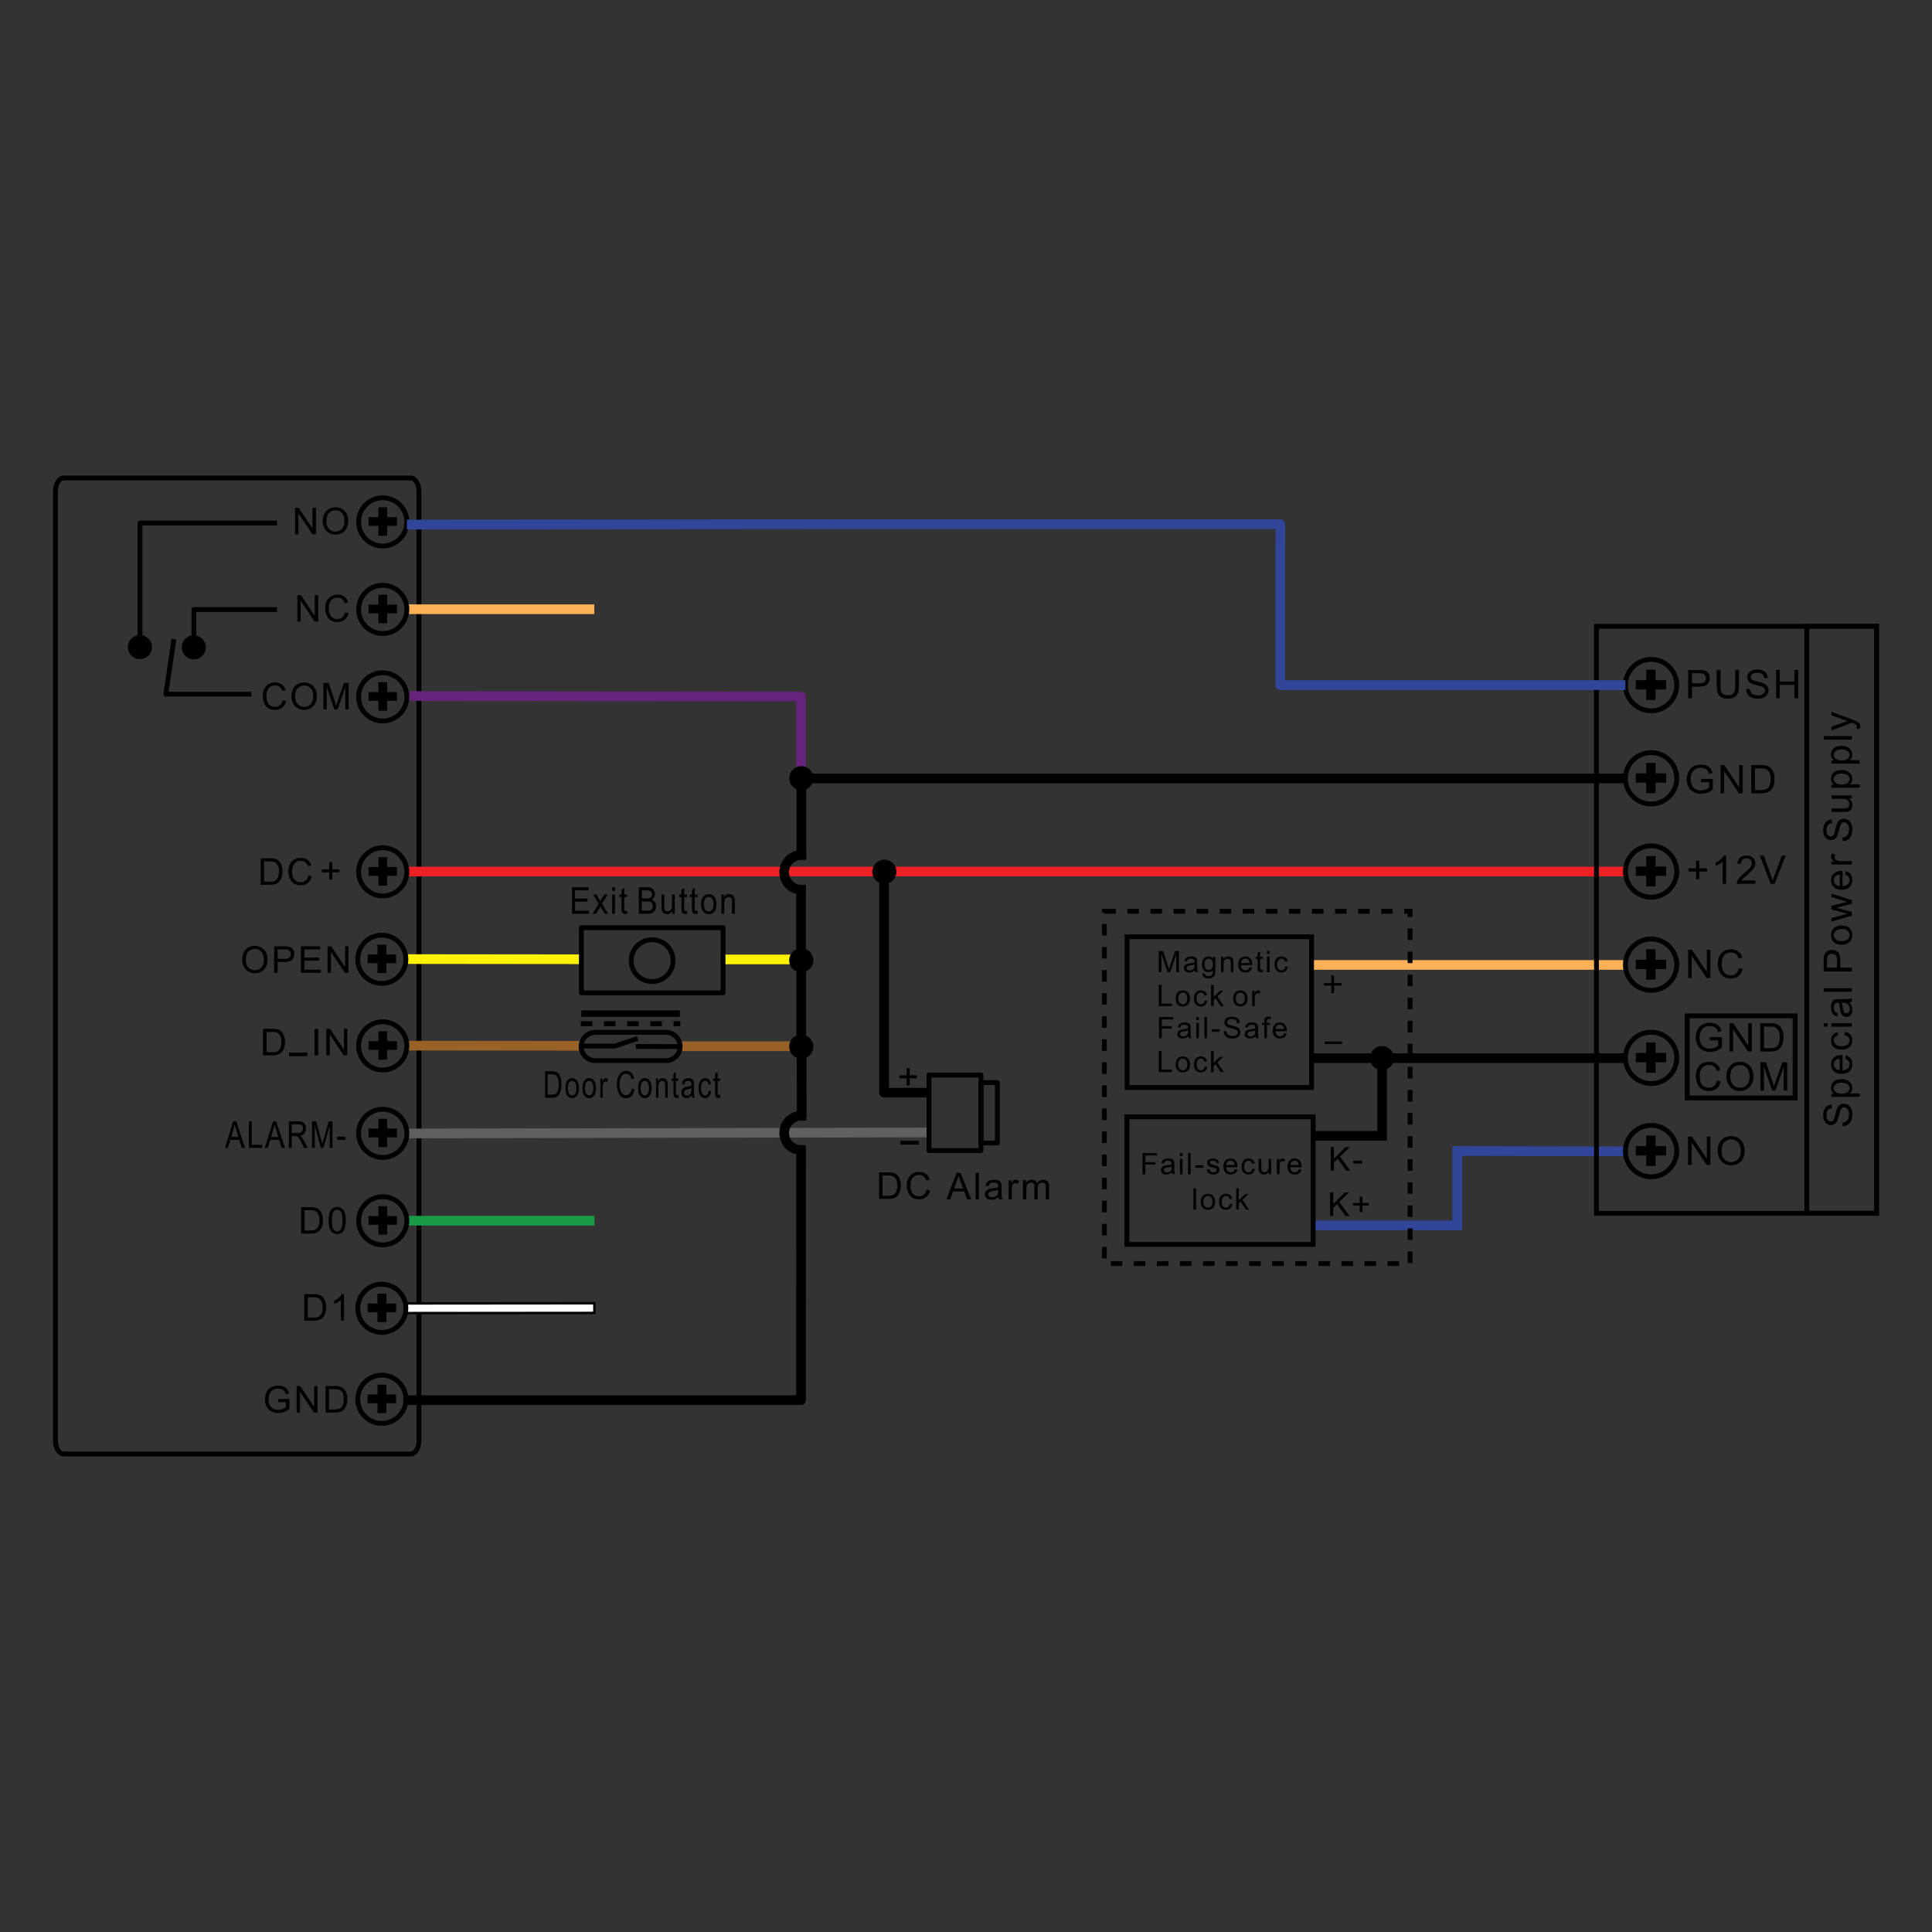 <?xml version="1.0" encoding="utf-8"?>
<!-- Generator: Adobe Illustrator 27.8.1, SVG Export Plug-In . SVG Version: 6.00 Build 0)  -->
<svg version="1.1" id="Layer_1" xmlns="http://www.w3.org/2000/svg" xmlns:xlink="http://www.w3.org/1999/xlink" x="0px" y="0px"
	 viewBox="0 0 400 400" style="enable-background:new 0 0 400 400;" xml:space="preserve">
<rect x="0" y="0" width="400" height="400" fill="#333333" stroke="none"/>
<style type="text/css">
	.st0{fill-rule:evenodd;clip-rule:evenodd;}
	.st1{fill:#ED2024;}
	.st2{fill:#66237C;}
	.st3{fill:#FFF200;}
	.st4{fill:#9A6126;}
	.st5{fill:none;stroke:#000000;stroke-width:2;stroke-linejoin:round;stroke-miterlimit:22.926;}
	.st6{fill:#FBB156;}
	.st7{fill:none;}
	.st8{fill:#606060;}
	.st9{fill:#199B48;}
	.st10{fill:#FFFFFF;}
	.st11{fill:#31469A;}
</style>
<polygon class="st0" points="76.297,233.658 78.349,233.658 78.349,231.621 80.155,231.621 80.155,233.658 
	82.183,233.658 82.183,235.471 80.155,235.471 80.155,237.506 78.349,237.506 78.349,235.471 
	76.297,235.471 "/>
<polygon class="st0" points="76.297,143.289 78.349,143.289 78.349,141.251 80.155,141.251 80.155,143.289 
	82.183,143.289 82.183,145.099 80.155,145.099 80.155,147.137 78.349,147.137 78.349,145.099 
	76.297,145.099 "/>
<polygon class="st0" points="76.297,215.549 78.349,215.549 78.349,213.511 80.155,213.511 80.155,215.549 
	82.183,215.549 82.183,217.361 80.155,217.361 80.155,219.397 78.349,219.397 78.349,217.361 
	76.297,217.361 "/>
<polygon class="st0" points="76.297,125.179 78.349,125.179 78.349,123.141 80.155,123.141 80.155,125.179 
	82.183,125.179 82.183,126.989 80.155,126.989 80.155,129.027 78.349,129.027 78.349,126.989 
	76.297,126.989 "/>
<polygon class="st0" points="76.297,107.067 78.349,107.067 78.349,105.032 80.155,105.032 80.155,107.067 
	82.183,107.067 82.183,108.877 80.155,108.877 80.155,110.917 78.349,110.917 78.349,108.877 
	76.297,108.877 "/>
<polygon class="st0" points="76.124,197.617 78.152,197.617 78.152,195.582 79.982,195.582 79.982,197.617 
	82.009,197.617 82.009,199.432 79.982,199.432 79.982,201.468 78.152,201.468 78.152,199.432 
	76.124,199.432 "/>
<polygon class="st0" points="76.124,269.877 78.152,269.877 78.152,267.842 79.982,267.842 79.982,269.877 
	82.009,269.877 82.009,271.693 79.982,271.693 79.982,273.728 78.152,273.728 78.152,271.693 
	76.124,271.693 "/>
<polygon class="st0" points="76.124,288.712 78.152,288.712 78.152,286.676 79.982,286.676 79.982,288.712 
	82.009,288.712 82.009,290.524 79.982,290.524 79.982,292.562 78.152,292.562 78.152,290.524 
	76.124,290.524 "/>
<polygon class="st0" points="76.297,179.51 78.349,179.51 78.349,177.472 80.155,177.472 80.155,179.51 
	82.183,179.51 82.183,181.32 80.155,181.32 80.155,183.358 78.349,183.358 78.349,181.32 
	76.297,181.32 "/>
<polygon class="st0" points="76.297,251.768 78.349,251.768 78.349,249.73 80.155,249.73 80.155,251.768 
	82.183,251.768 82.183,253.581 80.155,253.581 80.155,255.616 78.349,255.616 78.349,253.581 
	76.297,253.581 "/>
<polygon points="61.558,128.696 61.558,123.208 62.3,123.208 65.169,127.514 65.169,123.208 
	65.886,123.208 65.886,128.696 65.144,128.696 62.251,124.385 62.251,128.696 "/>
<path d="M71.425,126.772l0.742,0.183c-0.173,0.598-0.421,1.051-0.816,1.365
	c-0.395,0.307-0.89,0.467-1.459,0.467c-0.593,0-1.063-0.124-1.434-0.361
	c-0.371-0.245-0.668-0.589-0.841-1.051c-0.198-0.45-0.297-0.942-0.297-1.462
	c0-0.576,0.099-1.073,0.322-1.496c0.223-0.43,0.544-0.752,0.94-0.972
	c0.396-0.225,0.841-0.331,1.335-0.331c0.544,0,0.989,0.138,1.36,0.42
	c0.396,0.277,0.643,0.67,0.792,1.175l-0.717,0.168c-0.124-0.398-0.322-0.69-0.544-0.865
	c-0.248-0.185-0.544-0.277-0.915-0.277c-0.42,0-0.766,0.099-1.063,0.299
	c-0.272,0.208-0.47,0.475-0.593,0.821c-0.099,0.336-0.173,0.687-0.173,1.048
	c0,0.467,0.074,0.875,0.222,1.222c0.123,0.351,0.322,0.611,0.618,0.781
	c0.272,0.176,0.593,0.26,0.915,0.26c0.421,0,0.767-0.116,1.039-0.354
	C71.128,127.575,71.326,127.229,71.425,126.772"/>
<path d="M58.516,144.958l0.742,0.185c-0.148,0.596-0.42,1.049-0.816,1.363
	c-0.396,0.307-0.89,0.467-1.459,0.467c-0.594,0-1.064-0.121-1.435-0.359
	c-0.371-0.245-0.667-0.591-0.841-1.051c-0.198-0.452-0.297-0.942-0.297-1.464
	c0-0.576,0.099-1.073,0.322-1.496c0.222-0.428,0.544-0.749,0.939-0.972
	c0.396-0.223,0.841-0.331,1.335-0.331c0.544,0,0.989,0.138,1.385,0.423
	c0.371,0.275,0.618,0.668,0.767,1.172l-0.717,0.171c-0.124-0.401-0.297-0.693-0.544-0.868
	c-0.247-0.183-0.544-0.275-0.915-0.275c-0.421,0-0.767,0.099-1.064,0.299
	c-0.272,0.205-0.47,0.472-0.593,0.819c-0.099,0.339-0.173,0.69-0.173,1.051
	c0,0.467,0.074,0.873,0.223,1.219c0.124,0.351,0.346,0.613,0.618,0.781
	c0.296,0.176,0.593,0.26,0.94,0.26c0.395,0,0.742-0.114,1.014-0.354
	C58.244,145.761,58.417,145.418,58.516,144.958"/>
<path d="M61.113,144.223c0,0.658,0.173,1.18,0.544,1.563c0.346,0.376,0.792,0.566,1.311,0.566
	c0.544,0,1.014-0.19,1.36-0.574c0.347-0.383,0.52-0.93,0.52-1.632
	c0-0.445-0.074-0.836-0.222-1.167c-0.149-0.336-0.371-0.589-0.668-0.774
	c-0.272-0.183-0.593-0.277-0.964-0.277c-0.52,0-0.965,0.178-1.335,0.529
	C61.286,142.811,61.113,143.402,61.113,144.223 M60.346,144.206c0-0.903,0.247-1.617,0.742-2.129
	c0.495-0.522,1.113-0.776,1.904-0.776c0.495,0,0.964,0.124,1.36,0.361
	c0.421,0.245,0.717,0.584,0.94,1.011c0.198,0.438,0.321,0.927,0.321,1.474
	c0,0.559-0.123,1.056-0.346,1.494c-0.223,0.438-0.544,0.767-0.94,0.997
	c-0.42,0.223-0.865,0.336-1.335,0.336c-0.52,0-0.989-0.121-1.385-0.373
	c-0.42-0.247-0.742-0.594-0.94-1.021C60.47,145.151,60.346,144.691,60.346,144.206z"/>
<path d="M66.949,146.882v-5.487h1.088l1.311,3.885c0.123,0.361,0.198,0.631,0.247,0.814
	c0.074-0.2,0.173-0.5,0.296-0.883l1.311-3.816h0.989v5.487H71.499v-4.592l-1.607,4.592h-0.667
	l-1.583-4.676v4.676H66.949z"/>
<polygon points="61.088,110.603 61.088,105.113 61.83,105.113 64.699,109.421 64.699,105.113 
	65.416,105.113 65.416,110.603 64.674,110.603 61.781,106.295 61.781,110.603 "/>
<path d="M67.592,107.942c0,0.66,0.173,1.182,0.52,1.563c0.371,0.378,0.816,0.569,1.335,0.569
	c0.544,0,1.014-0.19,1.36-0.576c0.346-0.383,0.519-0.927,0.519-1.632
	c0-0.445-0.074-0.836-0.222-1.165c-0.148-0.336-0.371-0.591-0.668-0.774
	c-0.297-0.185-0.618-0.277-0.964-0.277c-0.519,0-0.964,0.176-1.335,0.529
	C67.765,106.533,67.592,107.124,67.592,107.942 M66.826,107.927c0-0.905,0.247-1.617,0.742-2.132
	c0.495-0.522,1.113-0.774,1.904-0.774c0.495,0,0.964,0.124,1.36,0.361
	c0.42,0.245,0.717,0.584,0.94,1.012c0.198,0.438,0.322,0.927,0.322,1.471
	c0,0.559-0.124,1.058-0.347,1.496c-0.222,0.438-0.544,0.767-0.939,0.997
	c-0.421,0.22-0.866,0.336-1.335,0.336c-0.519,0-0.989-0.124-1.409-0.376
	c-0.396-0.245-0.717-0.589-0.915-1.019C66.949,108.87,66.826,108.41,66.826,107.927z"/>
<path d="M182.711,247.568h1.162c0.371,0,0.668-0.032,0.865-0.099c0.198-0.069,0.371-0.161,0.494-0.284
	c0.173-0.178,0.297-0.406,0.396-0.697c0.099-0.292,0.148-0.645,0.148-1.058
	c0-0.576-0.099-1.019-0.297-1.326c-0.173-0.314-0.42-0.522-0.668-0.621
	c-0.198-0.077-0.519-0.116-0.94-0.116h-1.162V247.568z M181.994,248.211v-5.488h1.879
	c0.421,0,0.767,0.022,0.989,0.074c0.297,0.079,0.569,0.208,0.791,0.393
	c0.297,0.245,0.52,0.561,0.643,0.942c0.148,0.376,0.222,0.814,0.222,1.306
	c0,0.411-0.05,0.789-0.148,1.11c-0.099,0.319-0.222,0.581-0.371,0.796
	c-0.149,0.208-0.321,0.376-0.494,0.497c-0.198,0.124-0.396,0.215-0.643,0.277
	c-0.272,0.062-0.569,0.092-0.89,0.092H181.994z"/>
<path d="M191.861,246.287l0.717,0.185c-0.148,0.598-0.421,1.049-0.816,1.363
	c-0.396,0.309-0.866,0.47-1.459,0.47c-0.569,0-1.063-0.124-1.434-0.361
	c-0.371-0.245-0.643-0.591-0.841-1.051c-0.198-0.453-0.297-0.942-0.297-1.464
	c0-0.576,0.123-1.073,0.346-1.496c0.198-0.428,0.52-0.749,0.915-0.972
	c0.421-0.223,0.866-0.329,1.335-0.329c0.544,0,1.014,0.136,1.385,0.42
	c0.371,0.275,0.643,0.668,0.767,1.175l-0.693,0.166c-0.123-0.396-0.322-0.688-0.569-0.865
	c-0.247-0.183-0.544-0.275-0.915-0.275c-0.42,0-0.766,0.099-1.038,0.299
	c-0.297,0.205-0.494,0.475-0.593,0.819c-0.124,0.339-0.173,0.69-0.173,1.051
	c0,0.467,0.074,0.873,0.198,1.219c0.124,0.351,0.346,0.613,0.618,0.781
	c0.297,0.176,0.618,0.26,0.94,0.26c0.395,0,0.742-0.114,1.038-0.354
	C191.564,247.091,191.762,246.747,191.861,246.287"/>
<polygon points="68.161,182.109 68.161,180.608 66.652,180.608 66.652,179.98 68.161,179.98 
	68.161,178.484 68.779,178.484 68.779,179.98 70.288,179.98 70.288,180.608 68.779,180.608 
	68.779,182.109 "/>
<path d="M55.202,217.851h1.163c0.371,0,0.643-0.03,0.865-0.099c0.198-0.069,0.346-0.161,0.47-0.282
	c0.173-0.178,0.322-0.408,0.421-0.7c0.099-0.292,0.123-0.643,0.123-1.059
	c0-0.574-0.074-1.019-0.272-1.323c-0.173-0.316-0.421-0.522-0.693-0.623
	c-0.198-0.077-0.494-0.114-0.94-0.114H55.202V217.851z M54.461,218.497v-5.49h1.904
	c0.42,0,0.742,0.025,0.964,0.077c0.322,0.077,0.594,0.208,0.816,0.393
	c0.297,0.242,0.495,0.559,0.643,0.942c0.148,0.374,0.222,0.811,0.222,1.303
	c0,0.413-0.05,0.789-0.149,1.11c-0.099,0.322-0.222,0.581-0.371,0.796
	c-0.149,0.208-0.322,0.376-0.495,0.499c-0.198,0.121-0.421,0.215-0.668,0.275
	c-0.247,0.064-0.544,0.094-0.89,0.094H54.461z"/>
<rect x="59.852" y="217.917" width="3.802" height="0.756"/>
<rect x="65.144" y="213.008" width="0.728" height="5.489"/>
<polygon points="67.567,218.497 67.567,213.007 68.334,213.007 71.203,217.315 71.203,213.007 
	71.895,213.007 71.895,218.497 71.153,218.497 68.285,214.189 68.285,218.497 "/>
<path d="M50.899,198.75c0,0.66,0.173,1.182,0.52,1.566c0.371,0.373,0.816,0.566,1.335,0.566
	c0.544,0,1.014-0.193,1.36-0.576c0.346-0.383,0.519-0.927,0.519-1.632
	c0-0.445-0.074-0.836-0.222-1.165c-0.148-0.336-0.371-0.591-0.668-0.774
	c-0.272-0.185-0.593-0.277-0.964-0.277c-0.519,0-0.965,0.176-1.335,0.529
	C51.073,197.338,50.899,197.931,50.899,198.75 M50.133,198.735c0-0.905,0.247-1.617,0.742-2.132
	c0.495-0.522,1.113-0.774,1.904-0.774c0.495,0,0.964,0.124,1.36,0.361
	c0.42,0.245,0.717,0.581,0.94,1.011c0.198,0.438,0.322,0.927,0.322,1.471
	c0,0.561-0.124,1.058-0.347,1.496c-0.222,0.435-0.544,0.764-0.939,0.994
	c-0.421,0.223-0.866,0.339-1.335,0.339c-0.519,0-0.989-0.124-1.385-0.376
	c-0.42-0.245-0.717-0.591-0.939-1.019C50.256,199.677,50.133,199.217,50.133,198.735z"/>
<path d="M57.478,198.527h1.434c0.445,0,0.792-0.084,0.989-0.26c0.198-0.178,0.297-0.42,0.297-0.744
	c0-0.222-0.05-0.423-0.173-0.581c-0.124-0.171-0.272-0.277-0.445-0.331
	c-0.123-0.03-0.371-0.045-0.693-0.045h-1.409V198.527z M56.76,201.411v-5.49h2.052
	c0.371,0,0.643,0.015,0.841,0.054c0.272,0.047,0.494,0.131,0.693,0.252
	c0.173,0.131,0.321,0.307,0.42,0.529c0.124,0.23,0.173,0.475,0.173,0.752
	c0,0.46-0.149,0.858-0.445,1.18c-0.297,0.321-0.816,0.485-1.607,0.485h-1.409v2.238H56.76z"/>
<polygon points="62.3,201.411 62.3,195.921 66.281,195.921 66.281,196.566 63.042,196.566 
	63.042,198.253 66.059,198.253 66.059,198.896 63.042,198.896 63.042,200.765 66.405,200.765 
	66.405,201.411 "/>
<polygon points="67.815,201.411 67.815,195.921 68.581,195.921 71.45,200.229 71.45,195.921 72.142,195.921 
	72.142,201.411 71.4,201.411 68.532,197.1 68.532,201.411 "/>
<path d="M85.026,301.537H13.211c-1.251,0-2.231-1.434-2.231-3.265v-196.55
	c0-1.828,0.98-3.26,2.231-3.26h71.815c1.237,0,2.207,1.432,2.207,3.26v196.55
	C87.233,300.104,86.264,301.537,85.026,301.537z M13.211,99.463c-0.582,0-1.231,0.928-1.231,2.26
	v196.55c0,1.335,0.649,2.265,1.231,2.265h71.815c0.571,0,1.207-0.93,1.207-2.265v-196.55
	c0-1.332-0.636-2.26-1.207-2.26H13.211z"/>
<path d="M47.858,235.402h1.508l-0.47-1.526c-0.149-0.46-0.247-0.843-0.322-1.143
	c-0.05,0.361-0.124,0.707-0.247,1.058L47.858,235.402z M46.572,237.655l1.707-5.487h0.643l1.805,5.487
	h-0.667l-0.52-1.662h-1.855L47.19,237.655H46.572z"/>
<polygon points="51.518,237.655 51.518,232.167 52.111,232.167 52.111,237.012 54.287,237.012 
	54.287,237.655 "/>
<path d="M56.118,235.402h1.508l-0.47-1.526c-0.149-0.46-0.248-0.843-0.322-1.143
	c-0.05,0.361-0.124,0.707-0.247,1.058L56.118,235.402z M54.832,237.655l1.706-5.487h0.643l1.805,5.487
	h-0.668l-0.519-1.662h-1.855l-0.494,1.662H54.832z"/>
<path d="M60.396,234.588h1.261c0.272,0,0.47-0.037,0.618-0.106c0.149-0.062,0.272-0.176,0.346-0.331
	c0.074-0.143,0.124-0.312,0.124-0.49c0-0.26-0.074-0.475-0.223-0.635
	c-0.148-0.168-0.395-0.252-0.717-0.252h-1.409V234.588z M59.802,237.655v-5.487h1.978
	c0.396,0,0.692,0.047,0.89,0.146c0.198,0.099,0.371,0.275,0.495,0.522
	c0.123,0.252,0.173,0.529,0.173,0.826c0,0.391-0.099,0.72-0.297,0.989
	c-0.198,0.26-0.52,0.43-0.94,0.507c0.149,0.092,0.272,0.183,0.346,0.275
	c0.173,0.193,0.346,0.438,0.494,0.729l0.766,1.494h-0.742l-0.569-1.14
	c-0.173-0.331-0.322-0.584-0.421-0.762c-0.124-0.176-0.222-0.299-0.296-0.366
	c-0.099-0.069-0.198-0.116-0.272-0.146c-0.074-0.017-0.173-0.022-0.322-0.022h-0.692v2.436H59.802z"/>
<path d="M64.6,237.655v-5.487h0.865l1.064,3.888c0.099,0.358,0.148,0.628,0.198,0.811
	c0.05-0.2,0.149-0.497,0.247-0.883l1.063-3.816h0.792v5.487h-0.569v-4.592l-1.286,4.592h-0.544
	l-1.261-4.676v4.676H64.6z"/>
<rect x="69.818" y="235.332" width="1.683" height="0.675"/>
<path d="M63.067,254.76h1.162c0.371,0,0.643-0.03,0.865-0.099c0.198-0.069,0.371-0.161,0.495-0.284
	c0.148-0.178,0.297-0.406,0.395-0.697c0.099-0.292,0.149-0.643,0.149-1.059
	c0-0.576-0.099-1.019-0.297-1.325c-0.173-0.314-0.421-0.522-0.668-0.621
	c-0.198-0.077-0.519-0.116-0.964-0.116h-1.137V254.76z M62.349,255.403v-5.487h1.879
	c0.421,0,0.742,0.022,0.964,0.077c0.322,0.077,0.593,0.205,0.816,0.391
	c0.296,0.245,0.494,0.559,0.643,0.942c0.148,0.376,0.223,0.814,0.223,1.303
	c0,0.413-0.05,0.789-0.149,1.113c-0.099,0.321-0.222,0.581-0.371,0.796
	c-0.148,0.208-0.322,0.376-0.494,0.499c-0.198,0.121-0.396,0.213-0.668,0.275
	c-0.248,0.062-0.544,0.091-0.866,0.091H62.349z"/>
<path d="M68.73,252.698c0,0.905,0.099,1.501,0.296,1.803c0.223,0.299,0.495,0.445,0.792,0.445
	s0.569-0.153,0.791-0.445c0.198-0.302,0.297-0.905,0.297-1.803c0-0.905-0.099-1.501-0.297-1.8
	c-0.222-0.299-0.494-0.445-0.791-0.445c-0.322,0-0.569,0.131-0.742,0.391
	C68.829,251.179,68.73,251.793,68.73,252.698 M68.037,252.698c0-0.653,0.075-1.172,0.198-1.573
	c0.124-0.396,0.322-0.702,0.593-0.91c0.272-0.215,0.593-0.322,0.989-0.322
	c0.297,0,0.544,0.062,0.767,0.176c0.222,0.121,0.42,0.292,0.569,0.514
	c0.148,0.22,0.247,0.497,0.322,0.811c0.099,0.324,0.123,0.759,0.123,1.303
	c0,0.645-0.074,1.167-0.198,1.558c-0.124,0.398-0.322,0.702-0.593,0.92
	c-0.248,0.213-0.593,0.322-0.989,0.322c-0.519,0-0.94-0.193-1.236-0.569
	C68.21,254.468,68.037,253.724,68.037,252.698z"/>
<path d="M63.734,272.791h1.162c0.371,0,0.643-0.03,0.865-0.099c0.198-0.069,0.371-0.161,0.495-0.284
	c0.148-0.176,0.296-0.406,0.395-0.697c0.099-0.292,0.148-0.643,0.148-1.056
	c0-0.576-0.099-1.021-0.296-1.328c-0.173-0.314-0.421-0.522-0.693-0.621
	c-0.198-0.077-0.495-0.116-0.94-0.116h-1.137V272.791z M62.992,273.434v-5.488h1.904
	c0.42,0,0.742,0.022,0.964,0.077c0.321,0.077,0.593,0.208,0.816,0.393
	c0.297,0.242,0.494,0.559,0.643,0.94c0.148,0.376,0.222,0.814,0.222,1.306
	c0,0.413-0.049,0.789-0.148,1.11s-0.223,0.581-0.371,0.799c-0.148,0.205-0.322,0.373-0.494,0.495
	c-0.198,0.124-0.396,0.215-0.668,0.277c-0.248,0.062-0.544,0.091-0.89,0.091H62.992z"/>
<path d="M71.227,273.434h-0.668v-4.293c-0.173,0.156-0.371,0.309-0.643,0.462
	c-0.272,0.153-0.52,0.275-0.717,0.351v-0.653c0.371-0.176,0.717-0.388,0.989-0.643
	c0.297-0.252,0.494-0.497,0.593-0.735h0.445V273.434z"/>
<path d="M57.601,290.297v-0.645h2.324v2.033c-0.346,0.284-0.717,0.497-1.113,0.643
	c-0.371,0.146-0.766,0.215-1.162,0.215c-0.544,0-1.014-0.114-1.459-0.344
	c-0.445-0.23-0.791-0.569-1.014-1.004c-0.222-0.438-0.322-0.92-0.322-1.464
	c0-0.529,0.099-1.029,0.322-1.496c0.223-0.46,0.544-0.804,0.965-1.026
	c0.421-0.225,0.915-0.339,1.459-0.339c0.395,0,0.742,0.062,1.063,0.193
	c0.322,0.129,0.569,0.307,0.766,0.537c0.173,0.23,0.322,0.529,0.421,0.895l-0.668,0.185
	c-0.074-0.284-0.173-0.499-0.297-0.66c-0.124-0.161-0.296-0.289-0.544-0.383
	c-0.222-0.099-0.47-0.143-0.742-0.143c-0.322,0-0.618,0.052-0.865,0.151
	c-0.248,0.101-0.421,0.23-0.594,0.401c-0.123,0.158-0.247,0.344-0.322,0.544
	c-0.149,0.336-0.222,0.705-0.222,1.103c0,0.49,0.099,0.905,0.247,1.234
	c0.173,0.329,0.421,0.574,0.742,0.737c0.321,0.153,0.668,0.237,1.014,0.237
	c0.322,0,0.618-0.062,0.94-0.185c0.297-0.121,0.519-0.252,0.668-0.391v-1.026H57.601z"/>
<polygon points="61.41,292.451 61.41,286.963 62.152,286.963 65.045,291.269 65.045,286.963 
	65.737,286.963 65.737,292.451 64.995,292.451 62.102,288.143 62.102,292.451 "/>
<path d="M68.112,291.805h1.187c0.346,0,0.643-0.03,0.841-0.099c0.198-0.067,0.371-0.161,0.494-0.282
	c0.173-0.178,0.297-0.408,0.396-0.7c0.099-0.289,0.148-0.643,0.148-1.056
	c0-0.576-0.099-1.019-0.297-1.328c-0.173-0.314-0.395-0.519-0.667-0.618
	c-0.198-0.079-0.52-0.116-0.94-0.116h-1.162V291.805z M67.394,292.451v-5.488h1.879
	c0.421,0,0.767,0.02,0.989,0.074c0.297,0.079,0.569,0.208,0.792,0.393
	c0.297,0.245,0.52,0.559,0.643,0.942c0.148,0.376,0.222,0.811,0.222,1.303
	c0,0.413-0.05,0.789-0.148,1.11c-0.099,0.321-0.223,0.584-0.371,0.799
	c-0.149,0.205-0.322,0.376-0.494,0.497c-0.198,0.124-0.396,0.215-0.643,0.277
	c-0.272,0.062-0.569,0.091-0.89,0.091H67.394z"/>
<rect x="165.893" y="160.166" width="170.685" height="2"/>
<rect x="83.83" y="179.44" class="st1" width="252.444" height="2"/>
<path class="st2" d="M166.843,162.024h-2v-16.819l-80.61-0.105l0.003-2l81.608,0.106
	c0.552,0,0.999,0.448,0.999,1V162.024z"/>
<path class="st0" d="M165.917,158.628c1.385,0,2.5,1.122,2.5,2.504s-1.115,2.504-2.5,2.504
	s-2.5-1.122-2.5-2.504S164.532,158.628,165.917,158.628"/>
<path class="st0" d="M183.092,177.986c1.385,0,2.5,1.118,2.5,2.504s-1.115,2.503-2.5,2.503s-2.5-1.118-2.5-2.503
	S181.707,177.986,183.092,177.986"/>
<path d="M166.843,185.191h-1c-2.474,0-4.487-2.069-4.487-4.613c0-2.504,2.046-4.542,4.561-4.542h1v2h-1
	c-1.412,0-2.561,1.14-2.561,2.542c0,1.441,1.116,2.613,2.487,2.613h1V185.191z"/>
<rect x="101.202" y="180.472" transform="matrix(0.001 -1 1 0.001 -96.535 300.588)" class="st3" width="2" height="36.293"/>
<rect x="101.292" y="198.491" transform="matrix(0.001 -1 1 0.001 -114.378 318.582)" class="st4" width="2" height="36.114"/>
<path d="M135.005,203.721c-2.662,0-4.828-2.168-4.828-4.833s2.166-4.833,4.828-4.833
	c2.676,0,4.853,2.168,4.853,4.833S137.681,203.721,135.005,203.721z M135.005,195.056
	c-2.11,0-3.828,1.719-3.828,3.833c0,2.113,1.717,3.833,3.828,3.833c2.125,0,3.853-1.72,3.853-3.833
	C138.858,196.775,137.13,195.056,135.005,195.056z"/>
<path class="st5" d="M183.092,180.522"/>
<rect x="84.548" y="125.135" class="st6" width="38.493" height="2"/>
<rect x="164.843" y="183.769" width="2" height="15.172"/>
<rect x="164.917" y="162.214" width="2" height="15.177"/>
<path d="M127.314,217.075h-6.949v-1h6.867l4.622-1.554l0.318,0.947l-4.699,1.58
	C127.422,217.066,127.369,217.075,127.314,217.075z"/>
<rect x="135.722" y="211.972" transform="matrix(0.003 -1 1 0.003 -80.732 352.245)" width="1" height="9.246"/>
<path d="M140.866,212.45h-1.424v-1h1.424V212.45z M137.042,212.45h-2.4v-1h2.4V212.45z M132.242,212.45
	h-2.4v-1h2.4V212.45z M127.442,212.45h-2.4v-1h2.4V212.45z M122.642,212.45h-2.4v-1h2.4V212.45z"
	/>
<rect x="120.365" y="209.187" class="st7" width="20.384" height="1.339"/>
<rect x="120.365" y="209.187" class="st0" width="20.384" height="1.339"/>
<rect x="164.893" y="198.859" width="2" height="17.86"/>
<path d="M206.494,237.146h-3.396c-0.276,0-0.5-0.224-0.5-0.5v-12.505c0-0.276,0.224-0.5,0.5-0.5h3.396
	c0.276,0,0.5,0.224,0.5,0.5v12.505C206.994,236.922,206.771,237.146,206.494,237.146z M203.599,236.146
	h2.396v-11.505h-2.396V236.146z"/>
<rect x="84.252" y="233.507" transform="matrix(1 -0.002 0.002 1 -0.572 0.338)" class="st8" width="108.101" height="2"/>
<path d="M192.341,227.232h-9.298c-0.552,0-1-0.447-1-1v-45.728h2v44.728h8.298V227.232z"/>
<g>
	<rect x="186.654" y="236.453" width="3.327" height="0.267"/>
	<rect x="186.404" y="236.203" width="3.827" height="0.767"/>
</g>
<rect x="84.235" y="251.735" class="st9" width="38.826" height="2"/>
<g>
	<rect x="84.049" y="269.844" class="st10" width="39.011" height="2"/>
	<path d="M83.801,272.111l-0.002-2.5h0.25l39.261-0.034l0.002,2.5h-0.25L83.801,272.111z M84.298,270.111
		l0.002,1.5l38.511-0.034l-0.002-1.5L84.298,270.111z"/>
</g>
<rect x="164.905" y="216.711" transform="matrix(1 -0.002 0.002 1 -0.382 0.283)" width="2" height="14.601"/>
<path d="M165.843,290.889H83.988v-2h80.856l0.024-51.222h2l-0.024,52.222
	C166.843,290.441,166.396,290.889,165.843,290.889z"/>
<path d="M29.489,133.991h-1v-25.709c0-0.276,0.224-0.5,0.5-0.5h28.37v1H29.489V133.991z"/>
<path d="M40.642,134.22h-1v-8.008c0-0.276,0.224-0.5,0.5-0.5H57.354v1H40.642V134.22z"/>
<path class="st0" d="M40.11,131.525c1.378,0,2.52,1.114,2.52,2.492c0,1.378-1.142,2.492-2.52,2.492
	c-1.378,0-2.48-1.114-2.48-2.492C37.63,132.639,38.732,131.525,40.11,131.525"/>
<path class="st0" d="M28.957,131.478c1.378,0,2.52,1.118,2.52,2.492c0,1.378-1.142,2.492-2.52,2.492
	c-1.338,0-2.48-1.114-2.48-2.492C26.477,132.597,27.618,131.478,28.957,131.478"/>
<path d="M52.037,144.229H34.331c-0.146,0-0.283-0.063-0.378-0.173c-0.095-0.11-0.137-0.255-0.116-0.399
	l1.673-11.388l0.989,0.146l-1.589,10.815h17.128V144.229z"/>
<polygon points="118.436,189.187 118.436,183.7 121.824,183.7 121.824,184.342 119.055,184.342 
	119.055,186.029 121.651,186.029 121.651,186.672 119.055,186.672 119.055,188.544 121.948,188.544 
	121.948,189.187 "/>
<path d="M122.69,189.187l1.261-2.063l-1.162-1.917h0.717l0.544,0.937
	c0.099,0.176,0.173,0.322,0.223,0.435c0.099-0.161,0.198-0.307,0.272-0.435l0.569-0.937h0.693
	l-1.162,1.917l1.236,2.063h-0.693l-0.717-1.227l-0.148-0.297l-0.915,1.523H122.69z"/>
<path d="M126.746,185.208h0.577v3.979h-0.577V185.208z M126.746,183.7h0.577v0.767h-0.577V183.7z"/>
<path d="M132.879,188.544h1.187c0.198,0,0.346-0.008,0.421-0.032c0.149-0.022,0.272-0.077,0.371-0.146
	c0.074-0.067,0.149-0.176,0.223-0.304c0.05-0.138,0.099-0.292,0.099-0.47
	c0-0.198-0.049-0.383-0.148-0.527c-0.074-0.156-0.198-0.262-0.371-0.322
	c-0.148-0.064-0.395-0.094-0.668-0.094h-1.113V188.544z M132.879,186.007h1.039
	c0.272,0,0.47-0.022,0.569-0.062c0.173-0.062,0.297-0.153,0.371-0.277
	c0.074-0.129,0.124-0.289,0.124-0.482c0-0.183-0.05-0.344-0.124-0.482
	c-0.074-0.138-0.173-0.23-0.321-0.284c-0.124-0.054-0.371-0.077-0.717-0.077h-0.94V186.007z
	 M132.26,189.187v-5.487h1.78c0.346,0,0.643,0.052,0.841,0.168c0.222,0.109,0.395,0.277,0.519,0.514
	c0.123,0.23,0.198,0.467,0.198,0.72c0,0.24-0.074,0.453-0.173,0.658
	c-0.099,0.208-0.272,0.378-0.494,0.509c0.297,0.096,0.494,0.26,0.668,0.497
	c0.149,0.23,0.223,0.514,0.223,0.826c0,0.262-0.05,0.499-0.149,0.722
	c-0.074,0.222-0.198,0.391-0.346,0.512c-0.123,0.116-0.297,0.208-0.52,0.269
	c-0.198,0.062-0.445,0.092-0.742,0.092H132.26z M129.812,188.581l0.099,0.598
	c-0.173,0.04-0.321,0.062-0.445,0.062c-0.198,0-0.371-0.037-0.494-0.116
	c-0.099-0.074-0.198-0.183-0.223-0.304c-0.049-0.131-0.074-0.393-0.074-0.799v-2.292h-0.445v-0.522
	h0.445v-0.979l0.569-0.408v1.387h0.569v0.522h-0.569v2.332c0,0.19,0.025,0.314,0.025,0.366
	c0.024,0.062,0.05,0.101,0.099,0.139c0.05,0.03,0.124,0.047,0.198,0.047
	S129.713,188.603,129.812,188.581z"/>
<path d="M139.184,189.187v-0.591c-0.247,0.455-0.618,0.675-1.063,0.675c-0.223,0-0.395-0.045-0.569-0.136
	c-0.173-0.084-0.297-0.2-0.396-0.339c-0.074-0.136-0.124-0.299-0.173-0.497
	c-0.025-0.131-0.025-0.346-0.025-0.63v-2.461h0.569v2.201c0,0.353,0,0.591,0.025,0.712
	c0.05,0.178,0.124,0.314,0.247,0.415c0.099,0.099,0.247,0.153,0.421,0.153
	c0.173,0,0.346-0.054,0.494-0.153c0.149-0.109,0.248-0.245,0.322-0.423
	c0.05-0.183,0.099-0.438,0.099-0.781v-2.124h0.569v3.979H139.184z"/>
<path d="M142.226,188.581l0.075,0.598c-0.149,0.04-0.297,0.062-0.421,0.062
	c-0.223,0-0.371-0.037-0.494-0.116c-0.099-0.074-0.198-0.183-0.248-0.304
	c-0.025-0.131-0.05-0.393-0.05-0.799v-2.292h-0.445v-0.522h0.445v-0.979l0.569-0.408v1.387h0.569
	v0.522h-0.569v2.332c0,0.19,0,0.314,0.025,0.366c0.024,0.062,0.049,0.101,0.099,0.139
	c0.05,0.03,0.124,0.047,0.198,0.047C142.053,188.613,142.127,188.603,142.226,188.581"/>
<path d="M144.427,188.581l0.074,0.598c-0.173,0.04-0.297,0.062-0.445,0.062
	c-0.198,0-0.371-0.037-0.47-0.116c-0.124-0.074-0.198-0.183-0.247-0.304
	c-0.049-0.131-0.074-0.393-0.074-0.799v-2.292h-0.421v-0.522h0.421v-0.979l0.569-0.408v1.387h0.594
	v0.522h-0.594v2.332c0,0.19,0.025,0.314,0.05,0.366c0.025,0.062,0.05,0.101,0.099,0.139
	c0.05,0.03,0.099,0.047,0.198,0.047C144.229,188.613,144.328,188.603,144.427,188.581"/>
<path d="M145.738,187.201c0,0.507,0.099,0.89,0.272,1.138c0.198,0.25,0.445,0.381,0.717,0.381
	c0.297,0,0.544-0.131,0.742-0.381c0.173-0.255,0.272-0.638,0.272-1.16
	c0-0.492-0.099-0.866-0.297-1.118c-0.173-0.255-0.421-0.376-0.717-0.376
	c-0.272,0-0.519,0.121-0.717,0.376C145.837,186.313,145.738,186.687,145.738,187.201 M145.145,187.194
	c0-0.727,0.173-1.271,0.519-1.632c0.297-0.292,0.643-0.438,1.063-0.438
	c0.494,0,0.865,0.178,1.162,0.539c0.297,0.351,0.445,0.848,0.445,1.479
	c0,0.512-0.074,0.913-0.198,1.202c-0.124,0.292-0.322,0.522-0.569,0.685
	c-0.248,0.168-0.52,0.242-0.841,0.242c-0.47,0-0.841-0.176-1.137-0.534
	C145.293,188.383,145.145,187.869,145.145,187.194z"/>
<path d="M149.373,189.187v-3.979h0.519v0.569c0.247-0.435,0.618-0.653,1.088-0.653
	c0.198,0,0.396,0.047,0.569,0.131c0.173,0.087,0.297,0.2,0.371,0.336
	c0.099,0.139,0.149,0.309,0.198,0.5c0,0.124,0.025,0.344,0.025,0.653v2.443h-0.594v-2.414
	c0-0.274,0-0.482-0.05-0.621c-0.049-0.131-0.123-0.245-0.247-0.322
	c-0.099-0.084-0.247-0.124-0.395-0.124c-0.247,0-0.445,0.091-0.643,0.277
	c-0.173,0.176-0.272,0.519-0.272,1.034v2.169H149.373z"/>
<path d="M113.391,226.63h0.865c0.272,0,0.495-0.03,0.643-0.099c0.173-0.069,0.272-0.161,0.371-0.282
	c0.123-0.178,0.222-0.408,0.297-0.7c0.074-0.289,0.123-0.643,0.123-1.056
	c0-0.576-0.074-1.021-0.222-1.326c-0.149-0.317-0.322-0.522-0.52-0.623
	c-0.148-0.077-0.371-0.114-0.693-0.114h-0.865 M112.847,227.276v-5.49h1.409
	c0.322,0,0.569,0.025,0.742,0.077c0.222,0.079,0.421,0.208,0.593,0.391
	c0.222,0.247,0.396,0.561,0.495,0.945c0.099,0.376,0.148,0.811,0.148,1.303
	c0,0.413-0.025,0.789-0.099,1.11c-0.074,0.321-0.173,0.584-0.272,0.799
	c-0.124,0.205-0.247,0.376-0.371,0.497c-0.148,0.124-0.322,0.215-0.494,0.275
	c-0.198,0.064-0.421,0.094-0.668,0.094H112.847z"/>
<path d="M117.571,225.29c0,0.507,0.099,0.89,0.272,1.135c0.148,0.252,0.371,0.383,0.618,0.383
	c0.247,0,0.47-0.131,0.643-0.383c0.149-0.255,0.247-0.638,0.247-1.157
	c0-0.492-0.099-0.865-0.272-1.12c-0.149-0.252-0.371-0.376-0.618-0.376
	c-0.248,0-0.47,0.124-0.618,0.376C117.67,224.402,117.571,224.775,117.571,225.29 M117.076,225.282
	c0-0.727,0.149-1.273,0.445-1.632c0.272-0.292,0.569-0.438,0.94-0.438
	c0.42,0,0.742,0.176,1.014,0.537c0.247,0.351,0.396,0.851,0.396,1.479
	c0,0.514-0.074,0.912-0.173,1.204c-0.124,0.292-0.297,0.519-0.519,0.682
	c-0.223,0.168-0.446,0.245-0.717,0.245c-0.421,0-0.742-0.178-1.014-0.537
	C117.2,226.472,117.076,225.958,117.076,225.282z"/>
<path d="M121.107,225.29c0,0.507,0.074,0.89,0.247,1.135c0.173,0.252,0.371,0.383,0.643,0.383
	c0.247,0,0.445-0.131,0.618-0.383c0.173-0.255,0.247-0.638,0.247-1.157
	c0-0.492-0.074-0.865-0.247-1.12c-0.173-0.252-0.371-0.376-0.618-0.376
	c-0.272,0-0.47,0.124-0.643,0.376C121.181,224.402,121.107,224.775,121.107,225.29 M120.588,225.282
	c0-0.727,0.149-1.273,0.47-1.632c0.247-0.292,0.569-0.438,0.94-0.438
	c0.396,0,0.742,0.176,0.989,0.537c0.272,0.351,0.396,0.851,0.396,1.479
	c0,0.514-0.05,0.912-0.173,1.204c-0.099,0.292-0.272,0.519-0.494,0.682
	c-0.223,0.168-0.47,0.245-0.717,0.245c-0.421,0-0.766-0.178-1.014-0.537
	C120.711,226.472,120.588,225.958,120.588,225.282z"/>
<path d="M130.826,225.352l0.544,0.183c-0.124,0.598-0.322,1.051-0.618,1.365
	c-0.297,0.307-0.668,0.467-1.088,0.467c-0.445,0-0.816-0.121-1.088-0.359
	c-0.272-0.247-0.494-0.591-0.643-1.051c-0.124-0.453-0.198-0.942-0.198-1.464
	c0-0.576,0.074-1.073,0.247-1.496c0.148-0.43,0.395-0.749,0.692-0.972
	c0.297-0.223,0.643-0.331,0.989-0.331c0.421,0,0.767,0.138,1.039,0.423
	c0.297,0.275,0.494,0.665,0.593,1.172l-0.544,0.168c-0.074-0.398-0.223-0.69-0.396-0.865
	c-0.198-0.183-0.42-0.277-0.693-0.277c-0.322,0-0.593,0.101-0.791,0.299
	c-0.222,0.208-0.371,0.475-0.445,0.821c-0.099,0.336-0.148,0.69-0.148,1.049
	c0,0.47,0.074,0.875,0.173,1.219c0.099,0.354,0.247,0.613,0.47,0.784
	c0.198,0.176,0.445,0.26,0.692,0.26c0.297,0,0.569-0.116,0.767-0.354
	C130.603,226.155,130.752,225.812,130.826,225.352 M124.297,227.276v-3.979h0.446v0.606
	c0.123-0.277,0.222-0.467,0.321-0.552c0.099-0.091,0.222-0.138,0.346-0.138
	c0.149,0,0.322,0.069,0.494,0.215l-0.173,0.621c-0.123-0.091-0.247-0.138-0.371-0.138
	c-0.099,0-0.198,0.047-0.297,0.131c-0.074,0.091-0.149,0.213-0.173,0.368
	c-0.05,0.237-0.099,0.505-0.099,0.789v2.077H124.297z"/>
<path d="M132.631,225.29c0,0.507,0.074,0.89,0.247,1.135c0.173,0.252,0.371,0.383,0.618,0.383
	c0.272,0,0.47-0.131,0.643-0.383c0.173-0.255,0.247-0.638,0.247-1.157
	c0-0.492-0.099-0.865-0.247-1.12c-0.173-0.252-0.371-0.376-0.643-0.376
	c-0.247,0-0.445,0.124-0.618,0.376C132.705,224.402,132.631,224.775,132.631,225.29 M132.112,225.282
	c0-0.727,0.148-1.273,0.445-1.632c0.272-0.292,0.569-0.438,0.94-0.438
	c0.421,0,0.767,0.176,1.014,0.537c0.272,0.351,0.395,0.851,0.395,1.479
	c0,0.514-0.05,0.912-0.173,1.204c-0.124,0.292-0.272,0.519-0.495,0.682
	c-0.222,0.168-0.47,0.245-0.742,0.245c-0.396,0-0.742-0.178-1.014-0.537
	C132.236,226.472,132.112,225.958,132.112,225.282z"/>
<path d="M135.821,227.276v-3.979h0.445v0.569c0.223-0.438,0.544-0.653,0.965-0.653
	c0.173,0,0.346,0.047,0.495,0.131c0.148,0.084,0.247,0.198,0.321,0.336
	c0.099,0.138,0.149,0.307,0.173,0.499c0,0.121,0.025,0.344,0.025,0.65v2.446h-0.519v-2.416
	c0-0.275,0-0.482-0.05-0.621c-0.05-0.131-0.099-0.245-0.198-0.322
	c-0.099-0.084-0.222-0.121-0.371-0.121c-0.198,0-0.396,0.092-0.544,0.275
	c-0.149,0.176-0.247,0.522-0.247,1.036v2.169"/>
<path d="M140.446,226.67l0.074,0.598c-0.149,0.037-0.272,0.062-0.396,0.062
	c-0.173,0-0.321-0.04-0.42-0.116c-0.099-0.077-0.173-0.183-0.222-0.307
	c-0.025-0.131-0.05-0.391-0.05-0.796v-2.292h-0.371v-0.522h0.371v-0.982l0.494-0.406v1.387h0.52v0.522
	h-0.52v2.33c0,0.193,0.025,0.314,0.025,0.368c0.025,0.062,0.05,0.099,0.099,0.138
	c0.05,0.03,0.099,0.045,0.173,0.045C140.273,226.699,140.347,226.692,140.446,226.67"/>
<path d="M143.166,225.282c-0.173,0.099-0.445,0.183-0.816,0.252c-0.222,0.039-0.371,0.084-0.445,0.131
	c-0.099,0.054-0.149,0.121-0.198,0.222c-0.05,0.091-0.074,0.198-0.074,0.314
	c0,0.183,0.05,0.329,0.148,0.453c0.099,0.116,0.247,0.176,0.445,0.176c0.198,0,0.371-0.054,0.52-0.168
	c0.173-0.116,0.272-0.27,0.346-0.467c0.05-0.146,0.074-0.376,0.074-0.668 M143.215,226.776
	c-0.198,0.215-0.371,0.361-0.544,0.453c-0.173,0.084-0.371,0.131-0.569,0.131
	c-0.322,0-0.569-0.106-0.742-0.322c-0.198-0.208-0.272-0.482-0.272-0.814c0-0.19,0.025-0.376,0.099-0.537
	c0.074-0.161,0.149-0.282,0.272-0.383c0.099-0.099,0.223-0.168,0.346-0.22
	c0.124-0.032,0.272-0.069,0.47-0.101c0.396-0.062,0.693-0.136,0.891-0.23c0-0.091,0-0.153,0-0.176
	c0-0.277-0.05-0.47-0.149-0.576c-0.124-0.153-0.322-0.23-0.569-0.23s-0.421,0.054-0.519,0.171
	c-0.124,0.106-0.198,0.304-0.247,0.589l-0.52-0.092c0.05-0.284,0.124-0.514,0.247-0.682
	c0.099-0.176,0.247-0.307,0.445-0.406c0.198-0.091,0.42-0.138,0.668-0.138
	c0.247,0,0.47,0.04,0.618,0.124c0.173,0.077,0.297,0.176,0.371,0.297
	c0.074,0.124,0.124,0.277,0.149,0.462c0.025,0.114,0.025,0.321,0.025,0.618v0.89
	c0,0.628,0.025,1.019,0.025,1.19c0.025,0.168,0.074,0.329,0.123,0.482h-0.519
	C143.265,227.13,143.24,226.969,143.215,226.776z"/>
<path d="M146.727,225.819l0.494,0.091c-0.05,0.453-0.173,0.806-0.395,1.066
	c-0.223,0.252-0.52,0.383-0.841,0.383c-0.395,0-0.717-0.178-0.964-0.537
	c-0.272-0.351-0.396-0.858-0.396-1.526c0-0.428,0.05-0.796,0.173-1.118
	c0.099-0.322,0.272-0.569,0.495-0.729c0.198-0.161,0.445-0.237,0.692-0.237
	c0.322,0,0.594,0.106,0.792,0.329c0.223,0.215,0.346,0.529,0.421,0.927l-0.495,0.101
	c-0.05-0.27-0.123-0.47-0.247-0.606c-0.123-0.131-0.272-0.2-0.445-0.2
	c-0.247,0-0.47,0.124-0.618,0.361c-0.149,0.245-0.247,0.628-0.247,1.157
	c0,0.537,0.074,0.92,0.247,1.165c0.148,0.237,0.346,0.361,0.593,0.361
	c0.198,0,0.371-0.084,0.495-0.245C146.603,226.4,146.702,226.155,146.727,225.819"/>
<path d="M149.076,226.67l0.074,0.598c-0.148,0.037-0.272,0.062-0.371,0.062
	c-0.198,0-0.346-0.04-0.445-0.116c-0.099-0.077-0.173-0.183-0.198-0.307
	c-0.05-0.131-0.074-0.391-0.074-0.796v-2.292h-0.371v-0.522h0.371v-0.982l0.519-0.406v1.387h0.494v0.522
	h-0.494v2.33c0,0.193,0,0.314,0.025,0.368c0.025,0.062,0.05,0.099,0.074,0.138
	c0.05,0.03,0.099,0.045,0.173,0.045C148.903,226.699,149.002,226.692,149.076,226.67"/>
<path d="M197.521,246.073h1.88l-0.569-1.526c-0.173-0.46-0.322-0.843-0.396-1.143
	c-0.074,0.361-0.173,0.705-0.297,1.059L197.521,246.073z M195.938,248.326l2.102-5.487h0.816l2.226,5.487
	h-0.816l-0.643-1.664h-2.3l-0.593,1.664H195.938z"/>
<rect x="201.997" y="242.838" width="0.674" height="5.488"/>
<path d="M206.671,246.332c-0.247,0.101-0.618,0.183-1.088,0.255c-0.297,0.037-0.495,0.084-0.594,0.129
	c-0.123,0.054-0.198,0.124-0.272,0.223c-0.074,0.091-0.099,0.2-0.099,0.314
	c0,0.185,0.074,0.331,0.222,0.453c0.124,0.114,0.321,0.176,0.593,0.176
	c0.247,0,0.494-0.052,0.693-0.168c0.198-0.114,0.346-0.267,0.445-0.467
	c0.074-0.146,0.099-0.376,0.099-0.668V246.332z M206.721,247.828
	c-0.247,0.215-0.47,0.359-0.717,0.453c-0.223,0.084-0.47,0.129-0.742,0.129
	c-0.421,0-0.767-0.106-1.014-0.322c-0.222-0.208-0.346-0.482-0.346-0.814
	c0-0.19,0.05-0.373,0.124-0.534c0.099-0.163,0.222-0.284,0.371-0.383
	c0.123-0.101,0.296-0.171,0.47-0.222c0.149-0.032,0.346-0.069,0.618-0.099
	c0.544-0.062,0.94-0.139,1.187-0.23c0-0.094,0-0.156,0-0.178c0-0.277-0.049-0.467-0.173-0.576
	c-0.173-0.151-0.445-0.23-0.767-0.23c-0.346,0-0.569,0.057-0.717,0.171
	c-0.149,0.106-0.272,0.307-0.346,0.589l-0.643-0.091c0.049-0.282,0.148-0.514,0.296-0.683
	c0.124-0.176,0.322-0.307,0.594-0.406c0.247-0.091,0.569-0.138,0.915-0.138
	c0.322,0,0.593,0.039,0.816,0.124c0.223,0.077,0.371,0.176,0.47,0.299
	c0.099,0.121,0.173,0.277,0.222,0.46c0.025,0.114,0.025,0.322,0.025,0.621v0.89
	c0,0.628,0,1.019,0.049,1.187c0.025,0.168,0.075,0.329,0.149,0.482h-0.692
	C206.794,248.18,206.745,248.019,206.721,247.828z"/>
<path d="M208.822,248.326v-3.979h0.593v0.606c0.149-0.275,0.297-0.467,0.421-0.552
	c0.148-0.091,0.297-0.138,0.445-0.138c0.222,0,0.445,0.069,0.692,0.215l-0.247,0.621
	c-0.148-0.091-0.322-0.136-0.47-0.136c-0.148,0-0.296,0.045-0.42,0.129
	c-0.099,0.091-0.198,0.215-0.222,0.368c-0.099,0.237-0.124,0.505-0.124,0.789v2.077"/>
<path d="M211.79,248.326v-3.979h0.618v0.561c0.124-0.193,0.297-0.354,0.495-0.467
	c0.198-0.116,0.445-0.178,0.717-0.178c0.272,0,0.519,0.062,0.717,0.185
	c0.173,0.121,0.322,0.289,0.396,0.514c0.322-0.47,0.717-0.7,1.236-0.7
	c0.396,0,0.693,0.106,0.915,0.329c0.198,0.215,0.322,0.554,0.322,1.006v2.728h-0.692v-2.508
	c0-0.267-0.025-0.46-0.05-0.581c-0.05-0.116-0.124-0.208-0.248-0.284
	c-0.123-0.069-0.247-0.106-0.396-0.106c-0.296,0-0.519,0.091-0.717,0.274
	c-0.173,0.193-0.272,0.485-0.272,0.898v2.307h-0.667v-2.582c0-0.299-0.05-0.522-0.173-0.675
	c-0.099-0.146-0.272-0.222-0.544-0.222c-0.173,0-0.346,0.045-0.519,0.146
	c-0.149,0.099-0.272,0.245-0.346,0.445c-0.074,0.19-0.099,0.465-0.099,0.826v2.062"/>
<polygon points="187.713,224.757 187.713,223.256 186.205,223.256 186.205,222.628 187.713,222.628 
	187.713,221.132 188.331,221.132 188.331,222.628 189.84,222.628 189.84,223.256 188.331,223.256 
	188.331,224.757 "/>
<path d="M79.24,113.554c-3.03,0-5.495-2.464-5.495-5.493c0-3.03,2.465-5.495,5.495-5.495
	s5.495,2.465,5.495,5.495C84.735,111.09,82.27,113.554,79.24,113.554z M79.24,103.566
	c-2.479,0-4.495,2.017-4.495,4.495c0,2.477,2.017,4.493,4.495,4.493s4.495-2.016,4.495-4.493
	C83.735,105.583,81.718,103.566,79.24,103.566z"/>
<path d="M79.24,131.664c-3.03,0-5.495-2.464-5.495-5.493c0-3.03,2.465-5.495,5.495-5.495
	s5.495,2.465,5.495,5.495C84.735,129.199,82.27,131.664,79.24,131.664z M79.24,121.675
	c-2.479,0-4.495,2.017-4.495,4.495c0,2.478,2.017,4.493,4.495,4.493s4.495-2.016,4.495-4.493
	C83.735,123.692,81.718,121.675,79.24,121.675z"/>
<path d="M79.24,149.773c-3.03,0-5.495-2.464-5.495-5.493c0-3.03,2.465-5.496,5.495-5.496
	s5.495,2.465,5.495,5.496C84.735,147.309,82.27,149.773,79.24,149.773z M79.24,139.785
	c-2.479,0-4.495,2.017-4.495,4.496c0,2.477,2.017,4.493,4.495,4.493s4.495-2.016,4.495-4.493
	C83.735,141.801,81.718,139.785,79.24,139.785z"/>
<path d="M79.24,185.992c-3.03,0-5.495-2.464-5.495-5.493s2.465-5.493,5.495-5.493
	s5.495,2.464,5.495,5.493S82.27,185.992,79.24,185.992z M79.24,176.006
	c-2.479,0-4.495,2.016-4.495,4.493c0,2.477,2.017,4.493,4.495,4.493s4.495-2.016,4.495-4.493
	C83.735,178.022,81.718,176.006,79.24,176.006z"/>
<path d="M79.24,240.143c-3.03,0-5.495-2.465-5.495-5.495c0-3.029,2.465-5.493,5.495-5.493
	s5.495,2.464,5.495,5.493C84.735,237.678,82.27,240.143,79.24,240.143z M79.24,230.154
	c-2.479,0-4.495,2.016-4.495,4.493c0,2.479,2.017,4.495,4.495,4.495s4.495-2.017,4.495-4.495
	C83.735,232.17,81.718,230.154,79.24,230.154z"/>
<path d="M79.24,222.031c-3.03,0-5.495-2.464-5.495-5.493s2.465-5.493,5.495-5.493
	s5.495,2.464,5.495,5.493S82.27,222.031,79.24,222.031z M79.24,212.045
	c-2.479,0-4.495,2.016-4.495,4.493s2.017,4.493,4.495,4.493s4.495-2.016,4.495-4.493
	S81.718,212.045,79.24,212.045z"/>
<path d="M79.042,204.102c-3.017,0-5.471-2.464-5.471-5.493s2.454-5.493,5.471-5.493
	c3.03,0,5.495,2.464,5.495,5.493S82.072,204.102,79.042,204.102z M79.042,194.116
	c-2.465,0-4.471,2.016-4.471,4.493s2.005,4.493,4.471,4.493c2.479,0,4.495-2.016,4.495-4.493
	S81.521,194.116,79.042,194.116z"/>
<path d="M79.042,276.362c-3.017,0-5.471-2.464-5.471-5.493s2.454-5.493,5.471-5.493
	c3.03,0,5.495,2.464,5.495,5.493S82.072,276.362,79.042,276.362z M79.042,266.376
	c-2.465,0-4.471,2.016-4.471,4.493s2.005,4.493,4.471,4.493c2.479,0,4.495-2.016,4.495-4.493
	S81.521,266.376,79.042,266.376z"/>
<path d="M79.042,295.196c-3.017,0-5.471-2.464-5.471-5.493s2.454-5.493,5.471-5.493
	c3.03,0,5.495,2.464,5.495,5.493S82.072,295.196,79.042,295.196z M79.042,285.21
	c-2.465,0-4.471,2.016-4.471,4.493s2.005,4.493,4.471,4.493c2.479,0,4.495-2.016,4.495-4.493
	S81.521,285.21,79.042,285.21z"/>
<path d="M79.24,258.253c-3.03,0-5.495-2.464-5.495-5.493s2.465-5.493,5.495-5.493
	s5.495,2.464,5.495,5.493S82.27,258.253,79.24,258.253z M79.24,248.267
	c-2.479,0-4.495,2.016-4.495,4.493s2.017,4.493,4.495,4.493s4.495-2.016,4.495-4.493
	S81.718,248.267,79.24,248.267z"/>
<rect x="149.703" y="197.639" class="st3" width="16.325" height="2"/>
<path d="M149.703,206.056h-29.338c-0.276,0-0.5-0.224-0.5-0.5v-13.492c0-0.276,0.224-0.5,0.5-0.5h29.338
	c0.276,0,0.5,0.224,0.5,0.5v13.492C150.203,205.832,149.979,206.056,149.703,206.056z M120.865,205.056
	h28.338v-12.492h-28.338V205.056z"/>
<path class="st0" d="M165.893,196.323c1.385,0,2.5,1.118,2.5,2.503c0,1.382-1.115,2.507-2.5,2.507
	c-1.385,0-2.5-1.125-2.5-2.507C163.393,197.441,164.508,196.323,165.893,196.323"/>
<rect x="141.041" y="215.611" class="st4" width="24.778" height="2"/>
<path d="M137.898,220.09h-14.64c-1.898,0-3.443-1.538-3.443-3.429c0-1.892,1.544-3.43,3.443-3.43
	h14.64c1.885,0,3.418,1.538,3.418,3.43C141.317,218.552,139.783,220.09,137.898,220.09z
	 M123.259,214.231c-1.347,0-2.443,1.09-2.443,2.43c0,1.339,1.096,2.429,2.443,2.429h14.64
	c1.333,0,2.418-1.09,2.418-2.429c0-1.34-1.085-2.43-2.418-2.43H123.259z"/>
<path class="st0" d="M165.893,214.183c1.385,0,2.5,1.122,2.5,2.503c0,1.382-1.115,2.504-2.5,2.504
	c-1.385,0-2.5-1.122-2.5-2.504C163.393,215.304,164.508,214.183,165.893,214.183"/>
<path d="M166.837,239.087h-1c-2.513,0-4.481-1.995-4.481-4.541c0-2.503,2.046-4.539,4.561-4.539h1v2h-1
	c-1.412,0-2.561,1.139-2.561,2.539c0,1.425,1.09,2.541,2.481,2.541h1V239.087z"/>
<path d="M203.1,238.719h-10.758c-0.276,0-0.5-0.224-0.5-0.5v-15.649c0-0.276,0.224-0.5,0.5-0.5h10.758
	c0.276,0,0.5,0.224,0.5,0.5v15.649C203.6,238.495,203.376,238.719,203.1,238.719z M192.841,237.719
	h9.758v-14.649h-9.758V237.719z"/>
<path class="st0" d="M286.132,216.577c1.363,0,2.5,1.117,2.5,2.497c0,1.38-1.136,2.497-2.5,2.497
	c-1.396,0-2.5-1.117-2.5-2.497C283.632,217.694,284.736,216.577,286.132,216.577"/>
<polygon points="275.368,251.747 275.368,246.876 276.028,246.876 276.028,249.29 278.44,246.876 
	279.328,246.876 277.272,248.848 279.405,251.747 278.567,251.747 276.815,249.29 276.028,250.059 
	276.028,251.747 "/>
<polygon points="281.512,250.958 281.512,249.625 280.166,249.625 280.166,249.067 281.512,249.067 
	281.512,247.739 282.07,247.739 282.07,249.067 283.39,249.067 283.39,249.625 282.07,249.625 
	282.07,250.958 "/>
<polygon points="275.521,242.362 275.521,237.491 276.181,237.491 276.181,239.905 278.592,237.491 
	279.455,237.491 277.424,239.463 279.557,242.362 278.694,242.362 276.967,239.905 276.181,240.674 
	276.181,242.362 "/>
<rect x="280.166" y="240.301" width="1.85" height="0.599"/>
<polygon points="277.754,204.048 276.206,204.048 276.206,205.609 275.647,205.609 275.647,204.048 
	274.099,204.048 274.099,203.535 275.647,203.535 275.647,201.974 276.206,201.974 276.206,203.535 
	277.754,203.535 "/>
<rect x="274.251" y="215.629" width="3.634" height="0.515"/>
<rect x="271.84" y="198.78" class="st6" width="64.353" height="2"/>
<rect x="271.84" y="218.076" width="64.353" height="2"/>
<polygon class="st11" points="302.693,254.692 271.865,254.692 271.865,252.692 300.693,252.692 
	300.693,237.299 336.194,237.364 336.19,239.364 302.693,239.303 "/>
<polygon points="287.157,236.158 271.865,236.158 271.865,234.158 285.157,234.158 285.157,219.071 
	287.157,219.071 "/>
<path d="M289.67,262.106h-2.388v-1h2.388V262.106z M284.894,262.106h-2.388v-1h2.388V262.106z
	 M280.118,262.106h-2.389v-1h2.389V262.106z M275.342,262.106h-2.388v-1h2.388V262.106z M270.565,262.106
	h-2.388v-1h2.388V262.106z M265.79,262.106h-2.388v-1h2.388V262.106z M261.014,262.106h-2.388v-1h2.388
	V262.106z M256.238,262.106h-2.389v-1h2.389V262.106z M251.462,262.106h-2.388v-1h2.388V262.106z
	 M246.687,262.106h-2.389v-1h2.389V262.106z M241.91,262.106h-2.388v-1h2.388V262.106z M237.134,262.106
	h-2.388v-1h2.388V262.106z M232.358,262.106h-2.388v-1h2.388V262.106z M292.441,261.49h-1v-2.388h1V261.49z
	 M229.146,260.543h-1v-2.388h1V260.543z M292.441,256.714h-1v-2.388h1V256.714z M229.146,255.768h-1v-2.389h1
	V255.768z M292.441,251.938h-1v-2.389h1V251.938z M229.146,250.991h-1v-2.388h1V250.991z M292.441,247.162h-1
	v-2.388h1V247.162z M229.146,246.216h-1v-2.389h1V246.216z M292.441,242.387h-1v-2.389h1V242.387z
	 M229.146,241.439h-1v-2.388h1V241.439z M292.441,237.61h-1v-2.388h1V237.61z M229.146,236.663h-1v-2.388h1
	V236.663z M292.441,232.834h-1v-2.388h1V232.834z M229.146,231.888h-1V229.5h1V231.888z M292.441,228.059h-1
	v-2.388h1V228.059z M229.146,227.111h-1v-2.388h1V227.111z M292.441,223.282h-1v-2.388h1V223.282z
	 M229.146,222.336h-1v-2.389h1V222.336z M292.441,218.507h-1v-2.389h1V218.507z M229.146,217.56h-1v-2.388h1
	V217.56z M292.441,213.73h-1v-2.388h1V213.73z M229.146,212.784h-1v-2.389h1V212.784z M292.441,208.955h-1
	v-2.389h1V208.955z M229.146,208.008h-1v-2.388h1V208.008z M292.441,204.179h-1v-2.388h1V204.179z
	 M229.146,203.231h-1v-2.388h1V203.231z M292.441,199.403h-1v-2.388h1V199.403z M229.146,198.456h-1v-2.388h1
	V198.456z M292.441,194.627h-1v-2.388h1V194.627z M229.146,193.68h-1v-2.388h1V193.68z M292.441,189.851h-1
	v-0.68h-0.709v-1h1.709V189.851z M288.345,189.171h-2.388v-1h2.388V189.171z M283.569,189.171h-2.389v-1
	h2.389V189.171z M278.793,189.171h-2.388v-1h2.388V189.171z M274.017,189.171h-2.388v-1h2.388V189.171z
	 M269.241,189.171h-2.388v-1h2.388V189.171z M264.465,189.171h-2.388v-1h2.388V189.171z M259.689,189.171
	h-2.389v-1h2.389V189.171z M254.913,189.171h-2.388v-1h2.388V189.171z M250.138,189.171h-2.389v-1h2.389
	V189.171z M245.361,189.171h-2.388v-1h2.388V189.171z M240.585,189.171h-2.388v-1h2.388V189.171z
	 M235.81,189.171h-2.388v-1h2.388V189.171z M231.033,189.171h-2.388v-0.268h-0.5v-0.732h2.888V189.171z"/>
<path d="M239.904,201.276v-4.384h0.888l1.015,3.105c0.102,0.289,0.178,0.503,0.229,0.65
	c0.051-0.16,0.127-0.399,0.228-0.706l1.041-3.049h0.787v4.384h-0.558v-3.668l-1.269,3.668h-0.533
	l-1.269-3.737v3.737H239.904z"/>
<path d="M247.343,199.684c-0.203,0.079-0.508,0.147-0.889,0.203c-0.228,0.028-0.381,0.066-0.482,0.104
	c-0.076,0.041-0.152,0.096-0.203,0.178c-0.051,0.071-0.076,0.157-0.076,0.251
	c0,0.145,0.051,0.262,0.152,0.36c0.127,0.092,0.279,0.14,0.482,0.14
	c0.203,0,0.406-0.043,0.558-0.135c0.152-0.091,0.28-0.213,0.355-0.373
	c0.051-0.114,0.102-0.3,0.102-0.533V199.684z M247.368,200.877
	c-0.203,0.173-0.381,0.289-0.558,0.363c-0.203,0.066-0.406,0.104-0.61,0.104
	c-0.355,0-0.609-0.086-0.812-0.259c-0.178-0.165-0.279-0.386-0.279-0.65
	c0-0.15,0.051-0.3,0.102-0.427c0.076-0.129,0.178-0.226,0.279-0.307
	c0.127-0.079,0.254-0.134,0.406-0.178c0.101-0.023,0.254-0.056,0.482-0.079
	c0.432-0.048,0.736-0.112,0.965-0.183c0-0.074,0-0.124,0-0.142c0-0.221-0.051-0.373-0.178-0.459
	c-0.127-0.122-0.33-0.183-0.61-0.183c-0.254,0-0.431,0.043-0.558,0.134
	c-0.127,0.084-0.203,0.246-0.254,0.472l-0.533-0.074c0.051-0.226,0.127-0.411,0.228-0.546
	c0.127-0.142,0.279-0.246,0.482-0.325c0.203-0.074,0.457-0.109,0.736-0.109
	c0.254,0,0.482,0.028,0.66,0.097c0.152,0.061,0.279,0.142,0.355,0.239
	c0.076,0.099,0.152,0.221,0.178,0.368c0.025,0.091,0.025,0.259,0.025,0.498v0.708
	c0,0.503,0,0.815,0.025,0.949c0.025,0.134,0.076,0.264,0.127,0.386h-0.559
	C247.419,201.161,247.393,201.029,247.368,200.877z"/>
<path d="M249.399,199.636c0,0.411,0.076,0.716,0.228,0.906c0.178,0.19,0.381,0.287,0.635,0.287
	c0.254,0,0.457-0.096,0.61-0.287c0.178-0.19,0.254-0.482,0.254-0.896
	c0-0.383-0.076-0.678-0.254-0.873c-0.178-0.198-0.381-0.294-0.61-0.294
	c-0.254,0-0.457,0.096-0.635,0.287C249.475,198.963,249.399,199.247,249.399,199.636 M248.942,201.54
	l0.533,0.074c0,0.16,0.076,0.282,0.178,0.355c0.127,0.096,0.305,0.147,0.533,0.147
	c0.254,0,0.457-0.051,0.584-0.147c0.152-0.099,0.228-0.239,0.279-0.419
	c0.025-0.107,0.051-0.343,0.051-0.69c-0.254,0.277-0.533,0.416-0.888,0.416
	c-0.432,0-0.787-0.16-1.015-0.472c-0.254-0.317-0.355-0.691-0.355-1.132
	c0-0.305,0.051-0.581,0.152-0.84c0.127-0.256,0.28-0.452,0.482-0.591
	c0.203-0.142,0.457-0.208,0.736-0.208c0.381,0,0.685,0.152,0.914,0.459v-0.393h0.508v2.744
	c0,0.498-0.051,0.845-0.152,1.053c-0.102,0.208-0.254,0.368-0.482,0.49
	c-0.203,0.117-0.482,0.178-0.787,0.178c-0.381,0-0.685-0.086-0.939-0.259
	C249.043,202.139,248.942,201.882,248.942,201.54z"/>
<path d="M252.8,201.276v-3.178h0.482v0.454c0.229-0.35,0.559-0.52,0.99-0.52
	c0.203,0,0.381,0.036,0.533,0.104c0.152,0.066,0.279,0.157,0.356,0.269
	c0.101,0.109,0.152,0.244,0.177,0.399c0.026,0.097,0.026,0.274,0.026,0.521v1.952h-0.533v-1.929
	c0-0.218-0.025-0.383-0.076-0.495c-0.025-0.104-0.101-0.198-0.203-0.256
	c-0.127-0.069-0.228-0.099-0.381-0.099c-0.228,0-0.431,0.074-0.584,0.221
	c-0.178,0.142-0.254,0.416-0.254,0.828v1.731H252.8z"/>
<path d="M256.938,199.384h1.777c-0.025-0.269-0.102-0.467-0.203-0.599
	c-0.177-0.211-0.406-0.315-0.685-0.315c-0.228,0-0.432,0.081-0.609,0.246
	C257.04,198.882,256.964,199.108,256.938,199.384 M258.69,200.248l0.558,0.074
	c-0.076,0.325-0.228,0.576-0.482,0.754c-0.228,0.178-0.533,0.269-0.889,0.269
	c-0.482,0-0.838-0.142-1.117-0.429c-0.279-0.287-0.406-0.685-0.406-1.201
	c0-0.533,0.127-0.949,0.406-1.244c0.279-0.292,0.635-0.439,1.066-0.439
	c0.431,0,0.787,0.14,1.041,0.434c0.279,0.287,0.406,0.693,0.406,1.218c0,0.03,0,0.079,0,0.14h-2.361
	c0.025,0.35,0.102,0.612,0.279,0.805c0.178,0.183,0.406,0.274,0.685,0.274
	c0.178,0,0.356-0.056,0.482-0.16C258.512,200.638,258.614,200.473,258.69,200.248z"/>
<path d="M261.457,200.791l0.076,0.48c-0.152,0.03-0.305,0.048-0.406,0.048
	c-0.203,0-0.355-0.031-0.457-0.091c-0.127-0.061-0.178-0.147-0.228-0.246
	c-0.051-0.104-0.076-0.31-0.076-0.637v-1.83h-0.381v-0.416h0.381v-0.784l0.533-0.322v1.107h0.559
	v0.416h-0.559v1.863c0,0.152,0.025,0.251,0.051,0.295c0,0.048,0.051,0.079,0.076,0.109
	c0.051,0.023,0.102,0.036,0.203,0.036C261.279,200.816,261.355,200.811,261.457,200.791"/>
<path d="M262.32,198.097h0.54v3.179h-0.54V198.097z M262.32,196.892h0.54v0.614h-0.54V196.892z"/>
<path d="M266.103,200.113l0.533,0.074c-0.076,0.36-0.203,0.642-0.457,0.85
	c-0.228,0.203-0.533,0.307-0.863,0.307c-0.432,0-0.787-0.142-1.041-0.429
	c-0.279-0.282-0.406-0.685-0.406-1.219c0-0.343,0.051-0.637,0.178-0.894
	c0.101-0.256,0.279-0.454,0.508-0.584c0.228-0.127,0.482-0.188,0.762-0.188
	c0.33,0,0.635,0.086,0.838,0.262c0.228,0.173,0.355,0.424,0.432,0.741l-0.533,0.081
	c-0.051-0.216-0.127-0.376-0.254-0.485c-0.127-0.104-0.279-0.16-0.457-0.16
	c-0.279,0-0.508,0.099-0.66,0.289c-0.178,0.195-0.28,0.503-0.28,0.924
	c0,0.429,0.102,0.736,0.254,0.932c0.178,0.188,0.381,0.287,0.635,0.287
	c0.229,0,0.406-0.069,0.533-0.196C265.975,200.578,266.052,200.382,266.103,200.113"/>
<polygon points="239.904,208.303 239.904,203.918 240.488,203.918 240.488,207.79 242.646,207.79 
	242.646,208.303 "/>
<path d="M243.941,206.716c0,0.406,0.101,0.711,0.279,0.906c0.178,0.203,0.406,0.307,0.66,0.307
	c0.279,0,0.508-0.104,0.685-0.307c0.178-0.201,0.254-0.508,0.254-0.924
	c0-0.391-0.076-0.69-0.254-0.894c-0.178-0.201-0.406-0.299-0.685-0.299
	c-0.254,0-0.482,0.099-0.66,0.299C244.042,206.008,243.941,206.307,243.941,206.716 M243.408,206.711
	c0-0.581,0.152-1.015,0.482-1.302c0.279-0.236,0.609-0.353,0.99-0.353
	c0.457,0,0.812,0.142,1.091,0.429c0.254,0.284,0.406,0.68,0.406,1.185
	c0,0.409-0.051,0.726-0.178,0.96c-0.127,0.231-0.304,0.416-0.533,0.543
	c-0.254,0.137-0.508,0.198-0.787,0.198c-0.432,0-0.787-0.142-1.066-0.429
	C243.535,207.66,243.408,207.249,243.408,206.711z"/>
<path d="M249.424,207.14l0.533,0.074c-0.051,0.36-0.203,0.642-0.457,0.85
	c-0.228,0.203-0.533,0.307-0.863,0.307c-0.432,0-0.787-0.142-1.041-0.429
	c-0.279-0.282-0.406-0.685-0.406-1.218c0-0.343,0.051-0.637,0.178-0.894
	c0.101-0.259,0.279-0.454,0.508-0.584c0.228-0.127,0.482-0.19,0.762-0.19
	c0.33,0,0.635,0.086,0.838,0.264c0.229,0.173,0.355,0.424,0.432,0.741l-0.533,0.081
	c-0.051-0.216-0.127-0.373-0.254-0.485c-0.127-0.104-0.279-0.157-0.457-0.157
	c-0.279,0-0.508,0.096-0.66,0.284c-0.178,0.198-0.254,0.505-0.254,0.927
	c0,0.429,0.076,0.734,0.228,0.932c0.178,0.188,0.381,0.287,0.66,0.287
	c0.203,0,0.381-0.069,0.508-0.195C249.297,207.604,249.399,207.409,249.424,207.14"/>
<path d="M255.872,206.716c0,0.406,0.076,0.711,0.254,0.906c0.178,0.203,0.406,0.307,0.685,0.307
	c0.254,0,0.482-0.104,0.66-0.307c0.178-0.201,0.254-0.508,0.254-0.924
	c0-0.391-0.076-0.69-0.254-0.894c-0.178-0.201-0.406-0.299-0.66-0.299
	c-0.279,0-0.508,0.099-0.685,0.299C255.948,206.008,255.872,206.307,255.872,206.716 M255.314,206.711
	c0-0.581,0.152-1.015,0.482-1.302c0.279-0.236,0.609-0.353,1.015-0.353
	c0.431,0,0.787,0.142,1.066,0.429c0.28,0.284,0.407,0.68,0.407,1.185
	c0,0.409-0.051,0.726-0.178,0.96c-0.127,0.231-0.305,0.416-0.533,0.543
	c-0.229,0.137-0.482,0.198-0.762,0.198c-0.457,0-0.812-0.142-1.092-0.429
	C255.44,207.66,255.314,207.249,255.314,206.711z M250.744,208.303v-4.384h0.533v2.498l1.295-1.292h0.685
	l-1.219,1.183l1.346,1.995h-0.66l-1.066-1.622l-0.381,0.36v1.262H250.744z"/>
<path d="M259.248,208.303v-3.178h0.482v0.485c0.127-0.221,0.254-0.373,0.355-0.442
	c0.102-0.074,0.203-0.112,0.33-0.112c0.178,0,0.381,0.056,0.559,0.173l-0.178,0.498
	c-0.152-0.074-0.279-0.112-0.406-0.112c-0.102,0-0.229,0.038-0.305,0.104
	c-0.102,0.074-0.178,0.17-0.203,0.295c-0.051,0.19-0.102,0.404-0.102,0.63v1.66H259.248z"/>
<polygon points="239.955,214.941 239.955,210.557 242.9,210.557 242.9,211.069 240.539,211.069 
	240.539,212.435 242.595,212.435 242.595,212.95 240.539,212.95 240.539,214.941 "/>
<path d="M245.972,213.349c-0.203,0.079-0.482,0.147-0.888,0.201c-0.228,0.03-0.381,0.069-0.457,0.104
	c-0.102,0.043-0.178,0.102-0.229,0.178c-0.051,0.074-0.076,0.16-0.076,0.254
	c0,0.145,0.051,0.261,0.178,0.36c0.101,0.091,0.254,0.14,0.482,0.14
	c0.203,0,0.381-0.043,0.533-0.135c0.178-0.091,0.279-0.216,0.355-0.373
	c0.076-0.117,0.102-0.3,0.102-0.533V213.349z M246.022,214.542
	c-0.203,0.173-0.406,0.289-0.584,0.361c-0.178,0.069-0.381,0.107-0.584,0.107
	c-0.355,0-0.635-0.086-0.813-0.259c-0.203-0.165-0.279-0.383-0.279-0.647
	c0-0.155,0.025-0.302,0.102-0.431c0.076-0.127,0.152-0.226,0.279-0.305
	c0.102-0.079,0.229-0.134,0.381-0.178c0.102-0.023,0.279-0.056,0.482-0.079
	c0.431-0.051,0.761-0.109,0.964-0.183c0-0.076,0-0.124,0-0.142c0-0.221-0.051-0.373-0.152-0.459
	c-0.127-0.122-0.355-0.183-0.609-0.183c-0.254,0-0.457,0.043-0.559,0.132
	c-0.127,0.086-0.228,0.246-0.279,0.472l-0.533-0.071c0.051-0.229,0.127-0.411,0.254-0.546
	c0.102-0.142,0.254-0.244,0.457-0.325c0.229-0.074,0.457-0.109,0.736-0.109
	c0.279,0,0.482,0.031,0.66,0.099c0.178,0.058,0.305,0.14,0.381,0.236
	c0.076,0.099,0.127,0.221,0.152,0.368c0.025,0.091,0.025,0.256,0.025,0.498v0.708
	c0,0.503,0.026,0.815,0.051,0.949c0.025,0.134,0.051,0.264,0.127,0.386h-0.558
	C246.073,214.824,246.022,214.697,246.022,214.542z"/>
<path d="M247.673,211.763h0.54v3.179h-0.54V211.763z M247.673,210.557h0.54v0.613h-0.54V210.557z"/>
<rect x="249.373" y="210.555" width="0.539" height="4.386"/>
<rect x="250.871" y="213.085" width="1.665" height="0.538"/>
<path d="M253.333,213.532l0.559-0.048c0.025,0.221,0.076,0.399,0.177,0.543
	c0.102,0.145,0.229,0.254,0.432,0.345c0.203,0.084,0.432,0.127,0.685,0.127
	c0.229,0,0.406-0.03,0.584-0.096c0.178-0.068,0.28-0.16,0.381-0.277
	c0.076-0.114,0.127-0.239,0.127-0.371c0-0.137-0.051-0.259-0.127-0.363
	c-0.076-0.099-0.203-0.185-0.406-0.259c-0.102-0.041-0.381-0.114-0.762-0.213
	c-0.406-0.097-0.685-0.183-0.863-0.269c-0.203-0.112-0.355-0.251-0.457-0.411
	c-0.102-0.165-0.152-0.348-0.152-0.543c0-0.226,0.051-0.437,0.178-0.627
	c0.127-0.188,0.305-0.335,0.558-0.439c0.229-0.099,0.508-0.147,0.813-0.147
	c0.305,0,0.609,0.048,0.838,0.16c0.254,0.104,0.457,0.256,0.584,0.459
	c0.127,0.201,0.203,0.434,0.203,0.693l-0.559,0.041c-0.025-0.277-0.127-0.485-0.279-0.624
	c-0.178-0.147-0.431-0.213-0.762-0.213c-0.381,0-0.609,0.061-0.787,0.188
	c-0.152,0.129-0.229,0.287-0.229,0.465c0,0.162,0.051,0.289,0.152,0.393
	c0.127,0.099,0.406,0.208,0.889,0.312c0.482,0.104,0.787,0.201,0.964,0.282
	c0.254,0.117,0.457,0.264,0.559,0.442c0.127,0.183,0.178,0.391,0.178,0.625
	c0,0.231-0.051,0.454-0.203,0.655c-0.127,0.208-0.304,0.368-0.558,0.482
	c-0.254,0.117-0.533,0.173-0.838,0.173c-0.406,0-0.736-0.056-1.015-0.173
	c-0.254-0.114-0.457-0.292-0.609-0.525C253.435,214.09,253.333,213.826,253.333,213.532"/>
<path d="M259.908,213.349c-0.178,0.079-0.482,0.147-0.863,0.201c-0.228,0.03-0.381,0.069-0.482,0.104
	c-0.076,0.043-0.152,0.102-0.203,0.178c-0.051,0.074-0.076,0.16-0.076,0.254
	c0,0.145,0.051,0.261,0.152,0.36c0.127,0.091,0.279,0.14,0.482,0.14
	c0.203,0,0.406-0.043,0.558-0.135c0.152-0.091,0.279-0.216,0.355-0.373
	c0.051-0.117,0.076-0.3,0.076-0.533V213.349z M259.959,214.542
	c-0.203,0.173-0.381,0.289-0.584,0.361c-0.178,0.069-0.381,0.107-0.584,0.107
	c-0.355,0-0.609-0.086-0.813-0.259c-0.178-0.165-0.279-0.383-0.279-0.647
	c0-0.155,0.051-0.302,0.101-0.431c0.076-0.127,0.178-0.226,0.279-0.305
	c0.127-0.079,0.254-0.134,0.406-0.178c0.102-0.023,0.254-0.056,0.482-0.079
	c0.431-0.051,0.736-0.109,0.939-0.183c0-0.076,0-0.124,0-0.142c0-0.221-0.051-0.373-0.152-0.459
	c-0.127-0.122-0.33-0.183-0.61-0.183c-0.254,0-0.431,0.043-0.558,0.132
	c-0.127,0.086-0.203,0.246-0.28,0.472l-0.508-0.071c0.051-0.229,0.127-0.411,0.228-0.546
	c0.102-0.142,0.279-0.244,0.482-0.325c0.203-0.074,0.457-0.109,0.711-0.109
	c0.279,0,0.508,0.031,0.685,0.099c0.152,0.058,0.28,0.14,0.355,0.236
	c0.076,0.099,0.152,0.221,0.178,0.368c0.025,0.091,0.025,0.256,0.025,0.498v0.708
	c0,0.503,0,0.815,0.026,0.949c0.025,0.134,0.076,0.264,0.127,0.386h-0.558
	C260.01,214.824,259.985,214.697,259.959,214.542z"/>
<path d="M261.762,214.941v-2.762h-0.482v-0.416h0.482v-0.338c0-0.213,0.025-0.373,0.051-0.477
	c0.051-0.135,0.152-0.249,0.28-0.335c0.127-0.086,0.305-0.129,0.558-0.129
	c0.152,0,0.304,0.018,0.482,0.056l-0.076,0.47c-0.102-0.018-0.203-0.03-0.305-0.03
	c-0.178,0-0.279,0.038-0.355,0.104c-0.077,0.069-0.102,0.198-0.102,0.388v0.292h0.609v0.416h-0.609
	v2.762H261.762z"/>
<path d="M264.072,213.047h1.777c-0.025-0.267-0.102-0.465-0.203-0.599
	c-0.178-0.208-0.381-0.312-0.66-0.312c-0.254,0-0.457,0.081-0.635,0.246
	C264.199,212.547,264.097,212.773,264.072,213.047 M265.849,213.913l0.558,0.074
	c-0.102,0.325-0.254,0.574-0.482,0.751c-0.254,0.178-0.558,0.272-0.914,0.272
	c-0.457,0-0.838-0.142-1.091-0.429c-0.28-0.287-0.432-0.685-0.432-1.201
	c0-0.533,0.152-0.949,0.432-1.244c0.254-0.294,0.609-0.439,1.066-0.439
	c0.406,0,0.762,0.14,1.016,0.434c0.279,0.287,0.406,0.693,0.406,1.219c0,0.031,0,0.079,0,0.14h-2.361
	c0.025,0.35,0.127,0.614,0.304,0.805c0.178,0.183,0.381,0.274,0.66,0.274
	c0.203,0,0.355-0.056,0.508-0.16C265.645,214.304,265.773,214.139,265.849,213.913z"/>
<polygon points="239.904,221.967 239.904,217.583 240.488,217.583 240.488,221.452 242.646,221.452 
	242.646,221.967 "/>
<path d="M243.941,220.381c0,0.406,0.101,0.711,0.279,0.906c0.178,0.203,0.406,0.307,0.66,0.307
	c0.279,0,0.508-0.104,0.685-0.307c0.178-0.201,0.254-0.508,0.254-0.924
	c0-0.391-0.076-0.691-0.254-0.894c-0.178-0.203-0.406-0.3-0.685-0.3
	c-0.254,0-0.482,0.097-0.66,0.3C244.042,219.673,243.941,219.972,243.941,220.381 M243.408,220.376
	c0-0.581,0.152-1.015,0.482-1.305c0.279-0.231,0.609-0.348,0.99-0.348
	c0.457,0,0.812,0.14,1.091,0.426c0.254,0.284,0.406,0.68,0.406,1.183
	c0,0.411-0.051,0.729-0.178,0.962c-0.127,0.231-0.304,0.416-0.533,0.546
	c-0.254,0.135-0.508,0.195-0.787,0.195c-0.432,0-0.787-0.14-1.066-0.429
	C243.535,221.325,243.408,220.917,243.408,220.376z"/>
<path d="M249.424,220.805l0.533,0.074c-0.051,0.361-0.203,0.642-0.457,0.85
	c-0.228,0.203-0.533,0.307-0.863,0.307c-0.432,0-0.787-0.14-1.041-0.429
	c-0.279-0.282-0.406-0.685-0.406-1.218c0-0.343,0.051-0.637,0.178-0.896
	c0.101-0.256,0.279-0.452,0.508-0.581c0.228-0.127,0.482-0.188,0.762-0.188
	c0.33,0,0.635,0.086,0.838,0.261c0.229,0.173,0.355,0.424,0.432,0.741l-0.533,0.081
	c-0.051-0.216-0.127-0.373-0.254-0.485c-0.127-0.104-0.279-0.16-0.457-0.16
	c-0.279,0-0.508,0.099-0.66,0.289c-0.178,0.196-0.254,0.5-0.254,0.924
	c0,0.429,0.076,0.736,0.228,0.932c0.178,0.19,0.381,0.287,0.66,0.287
	c0.203,0,0.381-0.068,0.508-0.195C249.297,221.269,249.399,221.074,249.424,220.805"/>
<polygon points="250.744,221.967 250.744,217.583 251.277,217.583 251.277,220.081 252.572,218.792 
	253.258,218.792 252.039,219.972 253.384,221.967 252.724,221.967 251.658,220.345 251.277,220.708 
	251.277,221.967 "/>
<polygon points="236.554,243.101 236.554,238.714 239.524,238.714 239.524,239.23 237.137,239.23 
	237.137,240.596 239.194,240.596 239.194,241.111 237.137,241.111 237.137,243.101 "/>
<path d="M242.57,241.507c-0.178,0.081-0.482,0.147-0.888,0.203c-0.203,0.031-0.355,0.066-0.457,0.104
	c-0.102,0.043-0.152,0.099-0.228,0.178c-0.025,0.074-0.051,0.157-0.051,0.251
	c0,0.147,0.051,0.264,0.152,0.36c0.102,0.091,0.279,0.142,0.482,0.142
	c0.203,0,0.381-0.043,0.558-0.134c0.152-0.094,0.28-0.216,0.355-0.376
	c0.051-0.114,0.076-0.3,0.076-0.531V241.507z M242.621,242.702
	c-0.203,0.17-0.406,0.287-0.584,0.36c-0.178,0.066-0.381,0.104-0.584,0.104
	c-0.355,0-0.635-0.086-0.813-0.257c-0.178-0.165-0.279-0.386-0.279-0.65
	c0-0.152,0.025-0.3,0.102-0.429c0.076-0.127,0.178-0.226,0.279-0.305
	c0.127-0.081,0.254-0.135,0.381-0.178c0.127-0.025,0.28-0.056,0.482-0.079
	c0.457-0.051,0.762-0.112,0.965-0.185c0-0.074,0-0.122,0-0.142c0-0.218-0.051-0.373-0.152-0.457
	c-0.127-0.122-0.33-0.185-0.61-0.185c-0.254,0-0.432,0.043-0.558,0.134
	c-0.127,0.086-0.203,0.246-0.279,0.472l-0.508-0.074c0.025-0.226,0.127-0.411,0.228-0.546
	c0.101-0.14,0.279-0.244,0.482-0.322c0.203-0.076,0.432-0.112,0.711-0.112
	s0.508,0.03,0.66,0.099c0.178,0.061,0.305,0.14,0.381,0.239c0.076,0.097,0.127,0.221,0.178,0.368
	c0,0.089,0.025,0.256,0.025,0.495v0.711c0,0.503,0,0.815,0.025,0.949
	c0.025,0.135,0.076,0.264,0.127,0.386h-0.558C242.672,242.984,242.646,242.855,242.621,242.702z"/>
<path d="M244.296,239.923h0.54v3.178h-0.54V239.923z M244.296,238.714h0.54v0.614h-0.54V238.714z"/>
<rect x="245.972" y="238.716" width="0.54" height="4.385"/>
<rect x="247.469" y="241.243" width="1.665" height="0.54"/>
<path d="M249.856,242.149l0.533-0.084c0.025,0.216,0.127,0.373,0.254,0.49
	c0.127,0.117,0.33,0.173,0.559,0.173c0.254,0,0.431-0.051,0.558-0.155
	c0.127-0.097,0.178-0.216,0.178-0.356c0-0.117-0.051-0.213-0.152-0.282
	c-0.076-0.048-0.254-0.109-0.558-0.183c-0.381-0.099-0.66-0.183-0.812-0.257
	c-0.152-0.074-0.279-0.178-0.355-0.307c-0.076-0.122-0.101-0.269-0.101-0.421
	c0-0.142,0.025-0.272,0.076-0.393c0.076-0.122,0.152-0.218,0.279-0.3
	c0.076-0.061,0.203-0.117,0.33-0.16c0.152-0.041,0.305-0.061,0.482-0.061
	c0.229,0,0.457,0.036,0.635,0.112c0.203,0.066,0.33,0.165,0.432,0.287
	c0.076,0.122,0.152,0.287,0.178,0.495l-0.533,0.074c-0.025-0.165-0.076-0.294-0.203-0.386
	c-0.102-0.096-0.279-0.14-0.482-0.14c-0.254,0-0.431,0.043-0.533,0.122
	c-0.102,0.079-0.152,0.178-0.152,0.287c0,0.069,0.025,0.13,0.076,0.19
	c0.025,0.056,0.101,0.104,0.203,0.142c0.051,0.018,0.203,0.066,0.457,0.135
	c0.381,0.104,0.66,0.19,0.812,0.251c0.152,0.066,0.254,0.157,0.355,0.282
	c0.076,0.122,0.127,0.274,0.127,0.457c0,0.178-0.051,0.35-0.152,0.51
	c-0.101,0.157-0.254,0.282-0.457,0.366c-0.203,0.086-0.432,0.13-0.685,0.13
	c-0.406,0-0.711-0.086-0.94-0.257C250.059,242.738,249.906,242.489,249.856,242.149"/>
<path d="M253.867,241.207h1.777c-0.025-0.266-0.102-0.465-0.203-0.599
	c-0.178-0.208-0.381-0.312-0.66-0.312c-0.254,0-0.457,0.079-0.635,0.244
	C253.994,240.705,253.892,240.931,253.867,241.207 M255.644,242.071l0.558,0.076
	c-0.102,0.322-0.254,0.574-0.482,0.751c-0.254,0.178-0.558,0.269-0.914,0.269
	c-0.457,0-0.838-0.142-1.091-0.429c-0.28-0.287-0.432-0.683-0.432-1.201
	c0-0.533,0.152-0.947,0.432-1.241c0.254-0.295,0.609-0.442,1.066-0.442
	c0.406,0,0.761,0.142,1.041,0.434c0.254,0.289,0.381,0.693,0.381,1.218c0,0.031,0,0.081,0,0.142
	h-2.361c0.025,0.348,0.127,0.612,0.305,0.802c0.178,0.183,0.381,0.277,0.66,0.277
	c0.203,0,0.356-0.056,0.508-0.16C255.44,242.464,255.567,242.299,255.644,242.071z"/>
<path d="M259.299,241.936l0.508,0.074c-0.051,0.363-0.203,0.645-0.432,0.853
	c-0.229,0.201-0.533,0.305-0.863,0.305c-0.457,0-0.787-0.142-1.066-0.429
	c-0.254-0.279-0.381-0.683-0.381-1.219c0-0.34,0.051-0.637,0.152-0.894
	c0.127-0.256,0.305-0.452,0.533-0.581c0.228-0.129,0.482-0.19,0.761-0.19
	c0.33,0,0.61,0.086,0.838,0.264c0.228,0.17,0.355,0.421,0.431,0.739l-0.533,0.084
	c-0.051-0.216-0.127-0.376-0.254-0.487c-0.127-0.101-0.279-0.157-0.457-0.157
	c-0.28,0-0.508,0.096-0.66,0.287c-0.177,0.196-0.279,0.503-0.279,0.924
	c0,0.429,0.102,0.736,0.254,0.932c0.178,0.19,0.381,0.289,0.635,0.289
	c0.228,0,0.406-0.069,0.533-0.198C259.172,242.403,259.248,242.205,259.299,241.936"/>
<path d="M262.701,243.101v-0.472c-0.254,0.36-0.584,0.538-1.016,0.538c-0.177,0-0.355-0.038-0.533-0.112
	c-0.152-0.066-0.279-0.157-0.355-0.269c-0.076-0.109-0.127-0.236-0.152-0.396
	c-0.025-0.104-0.051-0.277-0.051-0.503v-1.965h0.558v1.757c0,0.282,0,0.47,0.025,0.571
	c0.025,0.14,0.102,0.249,0.229,0.33c0.102,0.079,0.228,0.122,0.406,0.122
	c0.152,0,0.305-0.043,0.432-0.122c0.152-0.086,0.254-0.195,0.305-0.338
	c0.051-0.147,0.102-0.35,0.102-0.624v-1.696h0.533v3.178H262.701z"/>
<path d="M264.351,243.101v-3.178h0.482v0.482c0.127-0.218,0.254-0.373,0.355-0.439
	c0.101-0.076,0.228-0.112,0.355-0.112c0.178,0,0.356,0.056,0.533,0.173l-0.178,0.495
	c-0.127-0.074-0.28-0.109-0.407-0.109c-0.101,0-0.228,0.036-0.304,0.102
	c-0.102,0.076-0.152,0.173-0.203,0.294c-0.051,0.19-0.076,0.406-0.076,0.632v1.66H264.351z"/>
<path d="M267.143,241.207h1.777c-0.025-0.266-0.102-0.465-0.203-0.599
	c-0.178-0.208-0.381-0.312-0.66-0.312c-0.254,0-0.457,0.079-0.635,0.244
	C267.27,240.705,267.169,240.931,267.143,241.207 M268.92,242.071l0.558,0.076
	c-0.101,0.322-0.254,0.574-0.482,0.751c-0.254,0.178-0.558,0.269-0.914,0.269
	c-0.457,0-0.838-0.142-1.117-0.429c-0.254-0.287-0.406-0.683-0.406-1.201
	c0-0.533,0.152-0.947,0.406-1.241c0.279-0.295,0.635-0.442,1.092-0.442
	c0.406,0,0.761,0.142,1.016,0.434c0.279,0.289,0.406,0.693,0.406,1.218c0,0.031,0,0.081,0,0.142h-2.361
	c0.025,0.348,0.127,0.612,0.305,0.802c0.178,0.183,0.381,0.277,0.66,0.277
	c0.203,0,0.356-0.056,0.508-0.16C268.717,242.464,268.844,242.299,268.92,242.071z"/>
<rect x="247.088" y="246.025" width="0.54" height="4.385"/>
<path d="M249.145,248.823c0,0.404,0.102,0.708,0.279,0.906c0.178,0.201,0.406,0.305,0.66,0.305
	c0.279,0,0.508-0.104,0.685-0.305c0.178-0.203,0.254-0.508,0.254-0.927c0-0.391-0.076-0.69-0.254-0.891
	c-0.178-0.203-0.406-0.302-0.685-0.302c-0.254,0-0.482,0.099-0.66,0.302
	C249.246,248.112,249.145,248.412,249.145,248.823 M248.612,248.815c0-0.581,0.152-1.015,0.482-1.305
	c0.279-0.231,0.61-0.348,0.99-0.348c0.457,0,0.812,0.142,1.066,0.429
	c0.279,0.279,0.431,0.678,0.431,1.18c0,0.411-0.076,0.731-0.178,0.962
	c-0.127,0.233-0.305,0.416-0.533,0.546c-0.254,0.134-0.508,0.195-0.787,0.195
	c-0.432,0-0.787-0.14-1.066-0.429C248.739,249.765,248.612,249.356,248.612,248.815z"/>
<path d="M254.628,249.244l0.533,0.074c-0.077,0.36-0.203,0.642-0.457,0.85
	c-0.228,0.203-0.533,0.307-0.863,0.307c-0.432,0-0.787-0.14-1.041-0.429
	c-0.279-0.282-0.406-0.685-0.406-1.219c0-0.343,0.051-0.637,0.178-0.894
	c0.101-0.259,0.279-0.454,0.508-0.581c0.228-0.129,0.482-0.19,0.762-0.19
	c0.33,0,0.635,0.086,0.838,0.264c0.228,0.17,0.355,0.421,0.432,0.739l-0.533,0.081
	c-0.051-0.213-0.127-0.376-0.254-0.485c-0.127-0.104-0.279-0.157-0.457-0.157
	c-0.279,0-0.508,0.096-0.66,0.287c-0.178,0.195-0.254,0.503-0.254,0.924
	c0,0.429,0.076,0.736,0.228,0.932c0.178,0.19,0.381,0.287,0.66,0.287
	c0.203,0,0.381-0.066,0.508-0.196C254.501,249.709,254.577,249.513,254.628,249.244"/>
<polygon points="255.948,250.41 255.948,246.023 256.481,246.023 256.481,248.521 257.776,247.231 
	258.461,247.231 257.243,248.412 258.589,250.41 257.928,250.41 256.862,248.785 256.481,249.148 
	256.481,250.41 "/>
<path d="M389.02,251.704h-58.988V129.171h58.988V251.704z M331.031,250.704h56.988V130.171h-56.988V250.704z"
	/>
<path d="M389.005,251.688h-15.422V129.154h15.422V251.688z M374.583,250.688h13.422V130.154h-13.422V250.688z"/>
<path d="M341.854,244.139c-3.215,0-5.831-2.611-5.831-5.82c0-3.21,2.616-5.821,5.831-5.821
	c3.201,0,5.806,2.611,5.806,5.821C347.659,241.527,345.055,244.139,341.854,244.139z M341.854,233.497
	c-2.664,0-4.831,2.163-4.831,4.821s2.167,4.82,4.831,4.82c2.649,0,4.806-2.162,4.806-4.82
	S344.503,233.497,341.854,233.497z"/>
<polygon class="st0" points="338.68,237.295 340.838,237.295 340.838,235.125 342.767,235.125 342.767,237.295 
	344.95,237.295 344.95,239.227 342.767,239.227 342.767,241.398 340.838,241.398 340.838,239.227 
	338.68,239.227 "/>
<path d="M341.854,224.844c-3.215,0-5.831-2.611-5.831-5.821c0-3.208,2.616-5.818,5.831-5.818
	c3.201,0,5.806,2.61,5.806,5.818C347.659,222.232,345.055,224.844,341.854,224.844z M341.854,214.204
	c-2.664,0-4.831,2.161-4.831,4.818c0,2.658,2.167,4.821,4.831,4.821c2.649,0,4.806-2.163,4.806-4.821
	C346.659,216.365,344.503,214.204,341.854,214.204z"/>
<polygon class="st0" points="338.68,218.002 340.838,218.002 340.838,215.832 342.767,215.832 342.767,218.002 
	344.95,218.002 344.95,219.932 342.767,219.932 342.767,222.102 340.838,222.102 340.838,219.932 
	338.68,219.932 "/>
<polygon points="351.145,182.038 351.145,180.437 349.571,180.437 349.571,179.769 351.145,179.769 
	351.145,178.175 351.83,178.175 351.83,179.769 353.429,179.769 353.429,180.437 351.83,180.437 
	351.83,182.038 "/>
<path d="M357.364,182.988h-0.711v-4.577c-0.178,0.165-0.406,0.33-0.685,0.492
	c-0.28,0.162-0.533,0.292-0.762,0.376v-0.696c0.406-0.185,0.762-0.416,1.066-0.685
	c0.304-0.269,0.508-0.531,0.635-0.785h0.457V182.988z"/>
<path d="M363.431,182.3v0.688h-3.858c-0.026-0.17,0.025-0.345,0.076-0.5
	c0.101-0.259,0.254-0.523,0.482-0.777c0.203-0.259,0.533-0.553,0.939-0.881
	c0.635-0.523,1.066-0.939,1.295-1.241c0.203-0.302,0.33-0.596,0.33-0.866
	c0-0.284-0.102-0.523-0.305-0.718c-0.203-0.196-0.482-0.295-0.812-0.295
	c-0.33,0-0.609,0.107-0.813,0.31c-0.228,0.206-0.33,0.492-0.33,0.858l-0.736-0.074
	c0.051-0.548,0.254-0.972,0.584-1.259c0.305-0.284,0.762-0.432,1.32-0.432s1.016,0.155,1.32,0.467
	c0.33,0.31,0.508,0.701,0.508,1.16c0,0.236-0.051,0.465-0.152,0.685
	c-0.102,0.228-0.254,0.465-0.482,0.718c-0.203,0.251-0.584,0.596-1.092,1.028
	c-0.431,0.36-0.711,0.607-0.838,0.736c-0.127,0.13-0.228,0.262-0.305,0.391H363.431z"/>
<path d="M366.604,182.988l-2.259-5.849h0.838l1.523,4.247c0.127,0.343,0.228,0.66,0.33,0.955
	c0.076-0.317,0.178-0.635,0.305-0.955l1.574-4.247h0.787l-2.285,5.849H366.604z"/>
<path d="M352.16,161.953v-0.685h2.462v2.165c-0.355,0.299-0.761,0.531-1.168,0.685
	c-0.406,0.155-0.812,0.228-1.244,0.228c-0.584,0-1.092-0.122-1.574-0.368
	c-0.457-0.246-0.812-0.604-1.041-1.071c-0.254-0.462-0.381-0.98-0.381-1.559
	c0-0.564,0.127-1.094,0.381-1.592c0.229-0.49,0.559-0.858,1.015-1.097
	c0.457-0.236,0.965-0.358,1.549-0.358c0.406,0,0.787,0.066,1.142,0.203
	c0.355,0.14,0.609,0.328,0.812,0.571c0.178,0.246,0.33,0.566,0.431,0.957l-0.685,0.196
	c-0.102-0.3-0.203-0.531-0.33-0.703c-0.127-0.17-0.33-0.31-0.584-0.406
	c-0.228-0.107-0.482-0.157-0.787-0.157c-0.355,0-0.66,0.058-0.914,0.165
	c-0.254,0.107-0.457,0.246-0.635,0.424c-0.152,0.173-0.279,0.368-0.355,0.581
	c-0.152,0.358-0.229,0.751-0.229,1.175c0,0.523,0.102,0.965,0.28,1.315
	c0.178,0.35,0.431,0.612,0.761,0.784c0.355,0.162,0.711,0.251,1.092,0.251
	c0.33,0,0.66-0.063,0.99-0.195c0.305-0.13,0.559-0.269,0.711-0.416v-1.094H352.16z"/>
<polygon points="356.222,164.248 356.222,158.402 357.008,158.402 360.08,162.991 360.08,158.402 
	360.816,158.402 360.816,164.248 360.03,164.248 356.958,159.658 356.958,164.248 "/>
<path d="M363.355,163.563h1.244c0.381,0,0.685-0.033,0.914-0.107c0.229-0.074,0.381-0.173,0.533-0.302
	c0.178-0.188,0.305-0.432,0.406-0.744c0.102-0.31,0.152-0.685,0.152-1.127
	c0-0.612-0.076-1.086-0.305-1.412c-0.178-0.335-0.431-0.556-0.711-0.663
	c-0.203-0.081-0.533-0.122-1.015-0.122h-1.218V163.563z M362.568,164.248v-5.846h2.031
	c0.457,0,0.787,0.023,1.041,0.081c0.33,0.081,0.609,0.218,0.863,0.416
	c0.305,0.262,0.533,0.594,0.685,1.005c0.152,0.401,0.228,0.866,0.228,1.389
	c0,0.439-0.051,0.84-0.152,1.183c-0.102,0.343-0.228,0.622-0.406,0.848
	c-0.152,0.223-0.33,0.401-0.533,0.533c-0.203,0.129-0.432,0.228-0.685,0.292
	c-0.279,0.066-0.584,0.099-0.965,0.099H362.568z"/>
<path d="M341.854,205.548c-3.215,0-5.831-2.61-5.831-5.818c0-3.209,2.616-5.821,5.831-5.821
	c3.201,0,5.806,2.611,5.806,5.821C347.659,202.938,345.055,205.548,341.854,205.548z M341.854,194.909
	c-2.664,0-4.831,2.163-4.831,4.821c0,2.657,2.167,4.818,4.831,4.818c2.649,0,4.806-2.161,4.806-4.818
	C346.659,197.071,344.503,194.909,341.854,194.909z"/>
<polygon class="st0" points="338.68,198.709 340.838,198.709 340.838,196.539 342.767,196.539 342.767,198.709 
	344.95,198.709 344.95,200.636 342.767,200.636 342.767,202.809 340.838,202.809 340.838,200.636 
	338.68,200.636 "/>
<path d="M341.854,186.255c-3.215,0-5.831-2.611-5.831-5.821c0-3.208,2.616-5.818,5.831-5.818
	c3.201,0,5.806,2.61,5.806,5.818C347.659,183.644,345.055,186.255,341.854,186.255z M341.854,175.616
	c-2.664,0-4.831,2.162-4.831,4.818c0,2.658,2.167,4.821,4.831,4.821c2.649,0,4.806-2.163,4.806-4.821
	C346.659,177.777,344.503,175.616,341.854,175.616z"/>
<polygon class="st0" points="338.68,179.413 340.838,179.413 340.838,177.243 342.767,177.243 342.767,179.413 
	344.95,179.413 344.95,181.343 342.767,181.343 342.767,183.513 340.838,183.513 340.838,181.343 
	338.68,181.343 "/>
<path d="M341.854,166.959c-3.215,0-5.831-2.611-5.831-5.821c0-3.208,2.616-5.818,5.831-5.818
	c3.201,0,5.806,2.61,5.806,5.818C347.659,164.348,345.055,166.959,341.854,166.959z M341.854,156.32
	c-2.664,0-4.831,2.161-4.831,4.818c0,2.658,2.167,4.821,4.831,4.821c2.649,0,4.806-2.163,4.806-4.821
	C346.659,158.481,344.503,156.32,341.854,156.32z"/>
<polygon class="st0" points="338.68,160.118 340.838,160.118 340.838,157.947 342.767,157.947 342.767,160.118 
	344.95,160.118 344.95,162.05 342.767,162.05 342.767,164.218 340.838,164.218 340.838,162.05 
	338.68,162.05 "/>
<path d="M341.854,147.666c-3.215,0-5.831-2.611-5.831-5.821s2.616-5.821,5.831-5.821
	c3.201,0,5.806,2.611,5.806,5.821S345.055,147.666,341.854,147.666z M341.854,137.024
	c-2.664,0-4.831,2.163-4.831,4.821s2.167,4.821,4.831,4.821c2.649,0,4.806-2.163,4.806-4.821
	S344.503,137.024,341.854,137.024z"/>
<polygon class="st0" points="338.68,140.825 340.838,140.825 340.838,138.654 342.767,138.654 342.767,140.825 
	344.95,140.825 344.95,142.754 342.767,142.754 342.767,144.925 340.838,144.925 340.838,142.754 
	338.68,142.754 "/>
<path d="M350.307,141.485h1.498c0.508,0,0.863-0.089,1.066-0.277c0.203-0.188,0.33-0.449,0.33-0.792
	c0-0.239-0.076-0.452-0.203-0.622c-0.127-0.178-0.279-0.295-0.482-0.35
	c-0.127-0.033-0.381-0.051-0.711-0.051h-1.498V141.485z M349.52,144.556v-5.849h2.209
	c0.381,0,0.685,0.018,0.888,0.058c0.305,0.048,0.533,0.14,0.736,0.269
	c0.178,0.14,0.355,0.328,0.457,0.564c0.127,0.244,0.178,0.508,0.178,0.8
	c0,0.492-0.152,0.916-0.482,1.259c-0.305,0.343-0.888,0.515-1.701,0.515h-1.498v2.384H349.52z"/>
<path d="M359.268,138.708h0.762v3.374c0,0.589-0.051,1.061-0.203,1.404
	c-0.127,0.345-0.355,0.63-0.711,0.843c-0.355,0.221-0.812,0.328-1.371,0.328
	c-0.533,0-0.99-0.091-1.32-0.287c-0.355-0.188-0.609-0.46-0.761-0.817
	c-0.152-0.358-0.229-0.85-0.229-1.47v-3.374h0.787v3.374c0,0.508,0.051,0.883,0.127,1.13
	c0.101,0.234,0.279,0.421,0.508,0.553c0.228,0.132,0.508,0.196,0.838,0.196
	c0.559,0,0.965-0.13,1.193-0.383c0.254-0.262,0.381-0.759,0.381-1.495V138.708z"/>
<path d="M361.527,142.678l0.711-0.066c0.051,0.294,0.127,0.531,0.254,0.729
	c0.127,0.188,0.33,0.333,0.584,0.457c0.279,0.112,0.559,0.17,0.889,0.17
	c0.305,0,0.558-0.041,0.787-0.132c0.228-0.089,0.406-0.211,0.508-0.366
	c0.102-0.155,0.178-0.317,0.178-0.498c0-0.18-0.051-0.343-0.152-0.482
	c-0.127-0.132-0.305-0.244-0.533-0.345c-0.152-0.056-0.508-0.152-1.041-0.284
	c-0.533-0.13-0.914-0.244-1.142-0.358c-0.28-0.147-0.482-0.335-0.609-0.548
	c-0.152-0.221-0.228-0.465-0.228-0.726c0-0.305,0.101-0.581,0.279-0.835
	c0.152-0.251,0.406-0.447,0.711-0.586c0.33-0.132,0.685-0.198,1.092-0.198
	c0.431,0,0.812,0.066,1.142,0.213c0.33,0.14,0.584,0.345,0.762,0.612
	c0.178,0.272,0.254,0.581,0.279,0.927l-0.736,0.056c-0.051-0.368-0.178-0.645-0.406-0.835
	c-0.229-0.196-0.559-0.284-1.016-0.284c-0.482,0-0.812,0.081-1.041,0.254
	c-0.203,0.17-0.305,0.383-0.305,0.619c0,0.213,0.076,0.386,0.228,0.523
	c0.152,0.132,0.533,0.277,1.168,0.416c0.635,0.14,1.066,0.272,1.295,0.376
	c0.33,0.155,0.584,0.35,0.736,0.589c0.177,0.244,0.254,0.523,0.254,0.833
	c0,0.31-0.102,0.604-0.28,0.873c-0.152,0.279-0.432,0.492-0.761,0.645
	c-0.33,0.157-0.711,0.231-1.117,0.231c-0.533,0-0.965-0.074-1.32-0.231
	c-0.381-0.152-0.66-0.391-0.863-0.701C361.629,143.419,361.527,143.072,361.527,142.678"/>
<polygon points="367.721,144.556 367.721,138.708 368.483,138.708 368.483,141.117 371.504,141.117 
	371.504,138.708 372.291,138.708 372.291,144.556 371.504,144.556 371.504,141.805 368.483,141.805 
	368.483,144.556 "/>
<polygon points="349.494,241.169 349.494,235.323 350.307,235.323 353.378,239.913 353.378,235.323 
	354.115,235.323 354.115,241.169 353.328,241.169 350.256,236.579 350.256,241.169 "/>
<path d="M356.425,238.336c0,0.703,0.178,1.259,0.584,1.665c0.355,0.401,0.838,0.604,1.422,0.604
	c0.558,0,1.041-0.203,1.421-0.612c0.381-0.409,0.559-0.988,0.559-1.739
	c0-0.475-0.076-0.891-0.229-1.241c-0.152-0.36-0.406-0.63-0.711-0.825
	c-0.305-0.198-0.66-0.294-1.041-0.294c-0.533,0-1.016,0.188-1.396,0.564
	C356.628,236.833,356.425,237.463,356.425,238.336 M355.638,238.321c0-0.965,0.254-1.724,0.762-2.272
	c0.533-0.556,1.193-0.825,2.031-0.825c0.533,0,1.015,0.132,1.447,0.386
	c0.457,0.259,0.762,0.619,0.99,1.076c0.229,0.464,0.355,0.99,0.355,1.569
	c0,0.597-0.127,1.127-0.355,1.592c-0.254,0.465-0.584,0.817-1.016,1.064
	c-0.431,0.236-0.914,0.358-1.421,0.358c-0.558,0-1.041-0.132-1.473-0.399
	c-0.431-0.264-0.787-0.632-0.99-1.089C355.739,239.324,355.638,238.834,355.638,238.321z"/>
<polygon points="349.52,202.486 349.52,196.638 350.307,196.638 353.378,201.227 353.378,196.638 
	354.115,196.638 354.115,202.486 353.328,202.486 350.256,197.894 350.256,202.486 "/>
<path d="M360.03,200.435l0.787,0.195c-0.178,0.637-0.457,1.12-0.888,1.455
	c-0.406,0.325-0.914,0.498-1.523,0.498c-0.635,0-1.143-0.132-1.548-0.383
	c-0.381-0.262-0.685-0.63-0.888-1.12c-0.203-0.482-0.33-1.005-0.33-1.561
	c0-0.609,0.127-1.142,0.355-1.592c0.229-0.459,0.584-0.8,0.99-1.038
	c0.431-0.236,0.914-0.35,1.421-0.35c0.584,0,1.066,0.147,1.472,0.449
	c0.406,0.295,0.685,0.711,0.838,1.252l-0.762,0.178c-0.127-0.424-0.33-0.736-0.584-0.922
	c-0.254-0.198-0.584-0.294-0.965-0.294c-0.457,0-0.838,0.107-1.143,0.317
	c-0.305,0.221-0.508,0.508-0.635,0.873c-0.101,0.36-0.178,0.736-0.178,1.122
	c0,0.498,0.076,0.929,0.228,1.297c0.127,0.373,0.356,0.652,0.66,0.833
	c0.305,0.188,0.635,0.277,0.99,0.277c0.432,0,0.813-0.122,1.092-0.376
	C359.725,201.293,359.928,200.925,360.03,200.435"/>
<path d="M354.013,215.408v-0.685h2.488v2.165c-0.381,0.3-0.787,0.531-1.193,0.685
	c-0.381,0.155-0.812,0.228-1.244,0.228c-0.559,0-1.092-0.122-1.549-0.368
	c-0.482-0.246-0.838-0.604-1.066-1.069c-0.254-0.467-0.355-0.982-0.355-1.561
	c0-0.564,0.102-1.094,0.355-1.592c0.228-0.49,0.584-0.861,1.015-1.094
	c0.457-0.239,0.965-0.36,1.548-0.36c0.432,0,0.812,0.066,1.142,0.203
	c0.355,0.14,0.61,0.327,0.813,0.571c0.178,0.246,0.33,0.566,0.432,0.957l-0.685,0.195
	c-0.102-0.302-0.203-0.531-0.33-0.701c-0.127-0.173-0.33-0.312-0.559-0.409
	c-0.254-0.107-0.508-0.157-0.812-0.157c-0.355,0-0.66,0.058-0.914,0.165s-0.457,0.244-0.635,0.424
	c-0.152,0.173-0.28,0.368-0.355,0.581c-0.152,0.358-0.229,0.751-0.229,1.175
	c0,0.523,0.102,0.962,0.28,1.315c0.178,0.35,0.432,0.612,0.787,0.782
	c0.33,0.165,0.685,0.254,1.091,0.254c0.33,0,0.66-0.064,0.965-0.196
	c0.33-0.13,0.558-0.269,0.736-0.416v-1.094H354.013z"/>
<polygon points="358.075,217.703 358.075,211.856 358.862,211.856 361.933,216.443 361.933,211.856 
	362.695,211.856 362.695,217.703 361.883,217.703 358.811,213.113 358.811,217.703 "/>
<path d="M365.208,217.017h1.269c0.381,0,0.685-0.033,0.888-0.107c0.229-0.074,0.407-0.173,0.533-0.302
	c0.178-0.188,0.33-0.432,0.432-0.744c0.101-0.31,0.152-0.685,0.152-1.127
	c0-0.612-0.102-1.086-0.305-1.411c-0.203-0.335-0.457-0.556-0.736-0.663
	c-0.203-0.081-0.533-0.122-0.99-0.122h-1.244V217.017z M364.447,217.703v-5.846h2.006
	c0.457,0,0.812,0.023,1.041,0.081c0.33,0.081,0.635,0.218,0.863,0.414
	c0.305,0.264,0.533,0.597,0.685,1.005c0.152,0.401,0.228,0.866,0.228,1.389
	c0,0.442-0.051,0.843-0.152,1.185c-0.102,0.343-0.228,0.622-0.406,0.848
	c-0.152,0.224-0.33,0.401-0.533,0.533c-0.178,0.13-0.406,0.228-0.685,0.292
	c-0.279,0.066-0.584,0.099-0.939,0.099H364.447z"/>
<path d="M355.485,223.729l0.787,0.195c-0.178,0.637-0.457,1.119-0.888,1.452
	c-0.406,0.327-0.914,0.5-1.549,0.5c-0.609,0-1.142-0.132-1.523-0.386
	c-0.381-0.262-0.685-0.627-0.888-1.12c-0.203-0.48-0.33-1.003-0.33-1.559
	c0-0.612,0.127-1.142,0.355-1.592c0.228-0.457,0.558-0.8,0.99-1.038
	c0.431-0.236,0.914-0.35,1.422-0.35c0.584,0,1.066,0.145,1.472,0.449
	c0.406,0.294,0.685,0.708,0.838,1.249l-0.762,0.18c-0.127-0.424-0.33-0.734-0.584-0.924
	c-0.279-0.195-0.584-0.292-0.99-0.292c-0.432,0-0.812,0.104-1.117,0.317
	c-0.305,0.221-0.508,0.505-0.635,0.873c-0.127,0.36-0.178,0.736-0.178,1.12
	c0,0.498,0.076,0.932,0.228,1.3c0.127,0.376,0.356,0.652,0.66,0.833
	c0.305,0.188,0.635,0.277,0.99,0.277c0.432,0,0.787-0.122,1.092-0.376
	C355.181,224.585,355.384,224.219,355.485,223.729"/>
<path d="M358.227,222.945c0,0.701,0.203,1.257,0.584,1.665c0.381,0.399,0.838,0.604,1.421,0.604
	c0.584,0,1.066-0.206,1.447-0.612c0.355-0.409,0.558-0.988,0.558-1.739
	c0-0.475-0.076-0.894-0.254-1.244c-0.152-0.358-0.381-0.63-0.711-0.825
	c-0.305-0.195-0.635-0.294-1.016-0.294c-0.558,0-1.041,0.19-1.421,0.566
	C358.43,221.442,358.227,222.069,358.227,222.945 M357.44,222.927c0-0.962,0.254-1.724,0.787-2.269
	c0.508-0.556,1.193-0.825,2.006-0.825c0.533,0,1.041,0.129,1.472,0.383
	c0.432,0.262,0.762,0.622,0.99,1.079c0.228,0.465,0.33,0.988,0.33,1.569
	c0,0.594-0.127,1.125-0.355,1.592c-0.228,0.465-0.584,0.817-1.016,1.061
	c-0.431,0.236-0.914,0.36-1.421,0.36c-0.558,0-1.041-0.132-1.472-0.401
	c-0.432-0.262-0.762-0.63-0.99-1.087C357.542,223.932,357.44,223.442,357.44,222.927z"/>
<path d="M364.472,225.778v-5.849h1.142l1.396,4.143c0.127,0.383,0.203,0.668,0.279,0.866
	c0.076-0.213,0.178-0.531,0.305-0.939l1.421-4.069h1.016v5.849h-0.736v-4.892l-1.701,4.892h-0.685
	l-1.701-4.983v4.983H364.472z"/>
<path d="M372.151,227.818h-23.335v-17.995h23.335V227.818z M349.816,226.818h21.335v-15.995h-21.335
	V226.818z"/>
<path d="M381.531,233.157l-0.051-0.726c0.279-0.036,0.533-0.117,0.711-0.246
	c0.203-0.124,0.355-0.32,0.457-0.586c0.127-0.264,0.178-0.566,0.178-0.891
	c0-0.302-0.051-0.556-0.127-0.784c-0.102-0.228-0.203-0.391-0.381-0.505
	c-0.152-0.107-0.305-0.162-0.482-0.162c-0.178,0-0.355,0.048-0.482,0.152
	c-0.127,0.107-0.254,0.287-0.355,0.531c-0.051,0.155-0.152,0.508-0.279,1.038
	c-0.127,0.538-0.254,0.914-0.355,1.135c-0.152,0.277-0.33,0.482-0.559,0.619
	c-0.203,0.14-0.457,0.206-0.711,0.206c-0.305,0-0.584-0.084-0.838-0.254
	c-0.254-0.163-0.457-0.409-0.584-0.734c-0.127-0.32-0.203-0.678-0.203-1.071
	c0-0.432,0.076-0.817,0.203-1.142c0.152-0.335,0.355-0.589,0.635-0.769
	c0.254-0.178,0.559-0.269,0.914-0.284l0.051,0.744c-0.355,0.041-0.635,0.17-0.838,0.399
	c-0.178,0.236-0.28,0.574-0.28,1.023c0,0.472,0.077,0.807,0.254,1.028
	c0.178,0.213,0.381,0.317,0.635,0.317c0.203,0,0.381-0.074,0.508-0.228
	c0.127-0.147,0.28-0.538,0.432-1.168c0.127-0.63,0.254-1.061,0.355-1.29
	c0.152-0.343,0.355-0.597,0.584-0.751c0.254-0.162,0.533-0.244,0.838-0.244
	c0.33,0,0.61,0.089,0.888,0.269c0.28,0.17,0.482,0.432,0.635,0.759
	c0.152,0.335,0.229,0.711,0.229,1.127c0,0.531-0.076,0.972-0.229,1.33
	c-0.152,0.358-0.381,0.637-0.711,0.84C382.293,233.043,381.937,233.15,381.531,233.157"/>
<path d="M381.328,226.44c0.533,0,0.94-0.114,1.193-0.327c0.254-0.221,0.406-0.49,0.406-0.8
	c0-0.32-0.152-0.597-0.406-0.817c-0.279-0.229-0.685-0.343-1.269-0.343
	c-0.533,0-0.939,0.107-1.193,0.335c-0.279,0.221-0.406,0.482-0.406,0.792
	c0,0.302,0.127,0.571,0.432,0.81C380.363,226.326,380.77,226.44,381.328,226.44 M385.034,227.093
	h-5.864v-0.653h0.559c-0.203-0.155-0.381-0.327-0.482-0.523c-0.102-0.195-0.152-0.431-0.152-0.701
	c0-0.368,0.076-0.688,0.279-0.967c0.178-0.266,0.431-0.48,0.787-0.619
	c0.33-0.137,0.711-0.211,1.117-0.211c0.406,0,0.812,0.074,1.168,0.228
	c0.33,0.155,0.584,0.383,0.787,0.678c0.178,0.302,0.28,0.612,0.28,0.939
	c0,0.236-0.051,0.449-0.152,0.645c-0.101,0.188-0.228,0.343-0.381,0.465h2.056V227.093z"/>
<path d="M380.896,221.561v-2.361c-0.355,0.031-0.635,0.122-0.812,0.269
	c-0.28,0.228-0.406,0.523-0.406,0.891c0,0.325,0.102,0.604,0.33,0.825
	C380.211,221.411,380.516,221.536,380.896,221.561 M382.039,219.208l0.101-0.741
	c0.432,0.112,0.762,0.332,1.016,0.642c0.228,0.32,0.355,0.718,0.355,1.211
	c0,0.619-0.203,1.109-0.584,1.47c-0.381,0.366-0.914,0.546-1.6,0.546
	c-0.711,0-1.269-0.18-1.65-0.546c-0.406-0.368-0.584-0.843-0.584-1.429
	c0-0.564,0.178-1.021,0.584-1.381c0.381-0.361,0.914-0.538,1.625-0.538c0.025,0,0.102,0,0.178,0v3.16
	c0.457-0.025,0.812-0.157,1.066-0.393c0.254-0.236,0.381-0.531,0.381-0.888
	c0-0.261-0.076-0.482-0.229-0.67C382.572,219.462,382.343,219.315,382.039,219.208z"/>
<path d="M381.861,214.337l0.101-0.703c0.482,0.074,0.863,0.269,1.143,0.589
	c0.254,0.317,0.406,0.711,0.406,1.168c0,0.579-0.203,1.043-0.584,1.396
	c-0.381,0.35-0.914,0.531-1.625,0.531c-0.457,0-0.838-0.074-1.193-0.228
	c-0.33-0.147-0.609-0.386-0.761-0.693c-0.178-0.305-0.254-0.647-0.254-1.005
	c0-0.457,0.102-0.843,0.355-1.127c0.228-0.294,0.558-0.482,0.99-0.564l0.102,0.693
	c-0.305,0.066-0.508,0.18-0.66,0.353c-0.127,0.17-0.203,0.376-0.203,0.612
	c0,0.368,0.127,0.66,0.381,0.881c0.254,0.228,0.66,0.343,1.244,0.343
	c0.558,0,0.965-0.104,1.244-0.325c0.228-0.221,0.381-0.508,0.381-0.858
	c0-0.277-0.102-0.515-0.28-0.703C382.496,214.507,382.217,214.385,381.861,214.337"/>
<path d="M383.41,212.567h-4.238v-0.719h4.238V212.567z M378.383,212.567h-0.816v-0.719h0.816V212.567z"/>
<path d="M381.303,207.589c0.102,0.261,0.178,0.655,0.254,1.175c0.051,0.295,0.102,0.508,0.152,0.63
	c0.051,0.122,0.127,0.211,0.229,0.287c0.102,0.063,0.203,0.097,0.33,0.097
	c0.203,0,0.355-0.074,0.482-0.221c0.127-0.147,0.203-0.36,0.203-0.637
	c0-0.277-0.076-0.523-0.178-0.734c-0.127-0.221-0.305-0.378-0.508-0.475
	c-0.152-0.079-0.406-0.122-0.711-0.122H381.303z M382.877,207.531
	c0.228,0.272,0.381,0.523,0.482,0.769c0.102,0.244,0.152,0.515,0.152,0.792
	c0,0.465-0.127,0.825-0.355,1.076c-0.203,0.254-0.508,0.376-0.863,0.376
	c-0.203,0-0.406-0.048-0.558-0.137c-0.178-0.099-0.305-0.221-0.407-0.376
	c-0.127-0.155-0.203-0.327-0.254-0.515c-0.025-0.147-0.076-0.358-0.101-0.645
	c-0.076-0.579-0.152-1.003-0.254-1.282c-0.076,0-0.152,0-0.178,0c-0.305,0-0.508,0.066-0.609,0.203
	c-0.178,0.18-0.254,0.457-0.254,0.817c0,0.343,0.051,0.586,0.178,0.751
	c0.127,0.163,0.33,0.277,0.635,0.36l-0.101,0.701c-0.305-0.063-0.533-0.17-0.711-0.317
	c-0.203-0.147-0.33-0.36-0.431-0.637c-0.102-0.279-0.152-0.597-0.152-0.965
	c0-0.358,0.025-0.653,0.127-0.881c0.076-0.231,0.178-0.393,0.305-0.5
	c0.152-0.104,0.305-0.178,0.508-0.226c0.127-0.025,0.33-0.036,0.66-0.036h0.94
	c0.66,0,1.091-0.013,1.269-0.048c0.178-0.023,0.355-0.081,0.508-0.17v0.749
	C383.257,207.467,383.08,207.508,382.877,207.531z"/>
<path d="M380.338,200.357v-1.51c0-0.498-0.076-0.858-0.28-1.069c-0.177-0.206-0.431-0.312-0.787-0.312
	c-0.228,0-0.457,0.058-0.609,0.188c-0.178,0.124-0.305,0.287-0.355,0.482
	c-0.025,0.13-0.051,0.376-0.051,0.726v1.495H380.338z M383.41,201.133h-5.839v-2.206
	c0-0.393,0.026-0.685,0.051-0.889c0.051-0.294,0.152-0.531,0.279-0.729
	c0.127-0.196,0.33-0.35,0.559-0.465c0.254-0.124,0.508-0.18,0.787-0.18
	c0.508,0,0.939,0.155,1.269,0.472c0.355,0.32,0.508,0.894,0.508,1.716v1.503h2.386V201.133z
	 M383.41,205.322h-5.847v-0.719h5.847V205.322z"/>
<path d="M381.303,194.856c0.533,0,0.939-0.122,1.218-0.358c0.254-0.239,0.406-0.533,0.406-0.891
	c0-0.358-0.152-0.652-0.406-0.899c-0.279-0.236-0.685-0.353-1.244-0.353
	c-0.533,0-0.914,0.124-1.193,0.36c-0.28,0.239-0.406,0.533-0.406,0.891
	c0,0.358,0.127,0.652,0.406,0.891C380.363,194.734,380.744,194.856,381.303,194.856 M381.303,195.592
	c-0.787,0-1.371-0.223-1.752-0.655c-0.304-0.366-0.457-0.807-0.457-1.33
	c0-0.589,0.178-1.061,0.558-1.429c0.381-0.366,0.914-0.556,1.574-0.556
	c0.559,0,0.99,0.081,1.295,0.246c0.305,0.163,0.558,0.401,0.711,0.708
	c0.203,0.32,0.28,0.655,0.28,1.031c0,0.589-0.203,1.069-0.584,1.437
	C382.547,195.409,382.013,195.592,381.303,195.592z"/>
<path d="M383.41,189.565l-4.239,1.274v-0.751l2.437-0.67l0.939-0.244
	c-0.051-0.008-0.355-0.081-0.888-0.221l-2.488-0.67v-0.734l2.463-0.637l0.812-0.213l-0.812-0.236
	l-2.463-0.736v-0.701l4.239,1.33v0.744l-2.539,0.678l-0.711,0.163l3.249,0.858V189.565z"/>
<path d="M380.896,183.435v-2.358c-0.355,0.033-0.635,0.122-0.812,0.269
	c-0.28,0.228-0.406,0.523-0.406,0.888c0,0.327,0.102,0.607,0.33,0.827
	C380.211,183.287,380.516,183.412,380.896,183.435 M382.039,181.084l0.101-0.744
	c0.432,0.114,0.762,0.335,1.016,0.645c0.228,0.32,0.355,0.718,0.355,1.208
	c0,0.622-0.203,1.112-0.584,1.472c-0.381,0.366-0.914,0.546-1.6,0.546
	c-0.711,0-1.269-0.18-1.65-0.546c-0.406-0.368-0.584-0.843-0.584-1.432
	c0-0.561,0.178-1.018,0.584-1.379c0.381-0.36,0.914-0.541,1.625-0.541c0.025,0,0.102,0,0.178,0v3.163
	c0.457-0.025,0.812-0.157,1.066-0.394c0.254-0.236,0.381-0.531,0.381-0.891
	c0-0.262-0.076-0.482-0.229-0.668C382.572,181.338,382.343,181.19,382.039,181.084z"/>
<path d="M381.531,174.154l-0.051-0.729c0.279-0.031,0.533-0.114,0.711-0.244
	c0.203-0.122,0.355-0.317,0.457-0.586c0.127-0.264,0.178-0.566,0.178-0.891
	c0-0.302-0.051-0.556-0.127-0.784c-0.102-0.229-0.203-0.394-0.381-0.505
	c-0.152-0.107-0.305-0.165-0.482-0.165c-0.178,0-0.355,0.051-0.482,0.155
	c-0.127,0.107-0.254,0.287-0.355,0.531c-0.051,0.157-0.152,0.508-0.279,1.038
	c-0.127,0.538-0.254,0.914-0.355,1.135c-0.152,0.279-0.33,0.482-0.559,0.622
	c-0.203,0.14-0.457,0.203-0.711,0.203c-0.305,0-0.584-0.081-0.838-0.254
	c-0.254-0.163-0.457-0.406-0.584-0.734c-0.127-0.32-0.203-0.678-0.203-1.071
	c0-0.432,0.076-0.815,0.203-1.142c0.152-0.335,0.355-0.586,0.635-0.767
	c0.254-0.18,0.559-0.269,0.914-0.287l0.051,0.744c-0.355,0.041-0.635,0.17-0.838,0.401
	c-0.178,0.236-0.28,0.569-0.28,1.021c0,0.472,0.077,0.807,0.254,1.028
	c0.178,0.213,0.381,0.317,0.635,0.317c0.203,0,0.381-0.074,0.508-0.229
	c0.127-0.147,0.28-0.538,0.432-1.168c0.127-0.627,0.254-1.061,0.355-1.29
	c0.152-0.343,0.355-0.596,0.584-0.751c0.254-0.162,0.533-0.244,0.838-0.244
	c0.33,0,0.61,0.089,0.888,0.269c0.28,0.17,0.482,0.432,0.635,0.759
	c0.152,0.335,0.229,0.708,0.229,1.127c0,0.531-0.076,0.972-0.229,1.33
	c-0.152,0.358-0.381,0.637-0.711,0.84C382.293,174.039,381.937,174.146,381.531,174.154
	 M383.41,178.987h-4.239v-0.645h0.66c-0.305-0.163-0.508-0.317-0.584-0.457
	c-0.102-0.14-0.152-0.294-0.152-0.465c0-0.239,0.076-0.482,0.228-0.736l0.66,0.254
	c-0.101,0.18-0.152,0.35-0.152,0.521c0,0.157,0.051,0.305,0.152,0.426
	c0.076,0.122,0.228,0.213,0.381,0.262c0.254,0.081,0.533,0.122,0.838,0.122h2.209V178.987z"/>
<path d="M383.41,165.322h-0.635c0.482,0.328,0.736,0.777,0.736,1.34c0,0.251-0.051,0.482-0.152,0.701
	c-0.101,0.213-0.203,0.376-0.355,0.482c-0.152,0.099-0.33,0.173-0.533,0.221
	c-0.152,0.023-0.381,0.041-0.66,0.041h-2.64v-0.718h2.361c0.355,0,0.609-0.015,0.762-0.041
	c0.178-0.048,0.33-0.147,0.431-0.295c0.102-0.14,0.152-0.317,0.152-0.538
	c0-0.213-0.051-0.416-0.152-0.604c-0.127-0.188-0.254-0.32-0.457-0.401
	c-0.178-0.074-0.457-0.114-0.838-0.114h-2.259v-0.718h4.239V165.322z"/>
<path d="M381.328,162.443c0.533,0,0.94-0.117,1.193-0.327c0.254-0.218,0.406-0.49,0.406-0.8
	c0-0.32-0.152-0.597-0.406-0.817c-0.279-0.229-0.685-0.343-1.269-0.343
	c-0.533,0-0.939,0.107-1.193,0.335c-0.279,0.221-0.406,0.482-0.406,0.792
	c0,0.302,0.127,0.571,0.432,0.807C380.363,162.326,380.77,162.443,381.328,162.443 M385.034,163.096
	h-5.864v-0.652h0.559c-0.203-0.155-0.381-0.327-0.482-0.523c-0.102-0.196-0.152-0.432-0.152-0.703
	c0-0.368,0.076-0.685,0.279-0.962c0.178-0.269,0.431-0.482,0.787-0.622
	c0.33-0.139,0.711-0.213,1.117-0.213c0.406,0,0.812,0.074,1.168,0.231
	c0.33,0.155,0.584,0.383,0.787,0.678c0.178,0.302,0.28,0.612,0.28,0.937
	c0,0.239-0.051,0.449-0.152,0.645c-0.101,0.19-0.228,0.345-0.381,0.467h2.056V163.096z"/>
<path d="M381.328,157.447c0.533,0,0.94-0.114,1.193-0.328c0.254-0.218,0.406-0.487,0.406-0.799
	c0-0.317-0.152-0.597-0.406-0.815c-0.279-0.229-0.685-0.345-1.269-0.345
	c-0.533,0-0.939,0.109-1.193,0.335c-0.279,0.221-0.406,0.482-0.406,0.795
	c0,0.299,0.127,0.571,0.432,0.807C380.363,157.333,380.77,157.447,381.328,157.447 M385.034,158.102
	h-5.864v-0.655h0.559c-0.203-0.155-0.381-0.328-0.482-0.523c-0.102-0.196-0.152-0.432-0.152-0.701
	c0-0.368,0.076-0.685,0.279-0.965c0.178-0.269,0.431-0.482,0.787-0.619
	c0.33-0.14,0.711-0.213,1.117-0.213c0.406,0,0.812,0.074,1.168,0.229
	c0.33,0.157,0.584,0.383,0.787,0.678c0.178,0.302,0.28,0.612,0.28,0.939
	c0,0.239-0.051,0.449-0.152,0.645c-0.101,0.188-0.228,0.343-0.381,0.465h2.056V158.102z"/>
<rect x="377.571" y="152.405" width="5.847" height="0.719"/>
<path d="M385.06,150.87l-0.685,0.081c0.051-0.155,0.076-0.292,0.076-0.406
	c0-0.163-0.025-0.295-0.076-0.386c-0.051-0.097-0.127-0.178-0.228-0.234
	c-0.076-0.051-0.254-0.124-0.533-0.223c-0.051-0.015-0.101-0.03-0.178-0.064l-4.265,1.61V150.479
	l2.463-0.881c0.305-0.124,0.635-0.221,0.964-0.312c-0.304-0.081-0.635-0.178-0.939-0.292
	l-2.488-0.909v-0.718l4.316,1.602c0.457,0.17,0.787,0.31,0.965,0.409
	c0.228,0.122,0.406,0.269,0.508,0.439c0.127,0.165,0.177,0.36,0.177,0.589
	C385.136,150.545,385.111,150.7,385.06,150.87"/>
<path class="st11" d="M336.522,142.845h-71.458c-0.553,0-1-0.448-1-1l0.017-32.31l-87.975-0.001l-91.87,0.074
	l-0.002-2l91.871-0.074l88.979,0.001c0.266,0,0.521,0.106,0.708,0.294s0.293,0.443,0.292,0.709
	l-0.027,9.686l0.008,22.622h70.458V142.845z"/>
<path d="M54.684,182.544h1.162c0.371,0,0.668-0.032,0.865-0.099c0.198-0.069,0.371-0.161,0.494-0.284
	c0.173-0.178,0.297-0.406,0.396-0.697c0.099-0.292,0.148-0.645,0.148-1.058
	c0-0.576-0.099-1.019-0.297-1.326c-0.173-0.314-0.42-0.522-0.668-0.621
	c-0.198-0.077-0.519-0.116-0.94-0.116h-1.162V182.544z M53.967,183.187v-5.488h1.879
	c0.421,0,0.767,0.022,0.989,0.074c0.297,0.079,0.569,0.208,0.791,0.393
	c0.297,0.245,0.52,0.561,0.643,0.942c0.148,0.376,0.222,0.814,0.222,1.306
	c0,0.411-0.05,0.789-0.148,1.11c-0.099,0.319-0.222,0.581-0.371,0.796
	c-0.149,0.208-0.321,0.376-0.494,0.497c-0.198,0.124-0.396,0.215-0.643,0.277
	c-0.272,0.062-0.569,0.092-0.89,0.092H53.967z"/>
<path d="M63.834,181.263l0.717,0.185c-0.148,0.598-0.421,1.049-0.816,1.363
	c-0.396,0.309-0.866,0.47-1.459,0.47c-0.569,0-1.063-0.124-1.434-0.361
	c-0.371-0.245-0.643-0.591-0.841-1.051c-0.198-0.453-0.297-0.942-0.297-1.464
	c0-0.576,0.123-1.073,0.346-1.496c0.198-0.428,0.52-0.749,0.915-0.972
	c0.421-0.223,0.866-0.329,1.335-0.329c0.544,0,1.014,0.136,1.385,0.42
	c0.371,0.275,0.643,0.668,0.767,1.175l-0.693,0.166c-0.123-0.396-0.322-0.688-0.569-0.865
	c-0.247-0.183-0.544-0.275-0.915-0.275c-0.42,0-0.766,0.099-1.038,0.299
	c-0.297,0.205-0.494,0.475-0.593,0.819c-0.124,0.339-0.173,0.69-0.173,1.051
	c0,0.467,0.074,0.873,0.198,1.219c0.124,0.351,0.346,0.613,0.618,0.781
	c0.297,0.176,0.618,0.26,0.94,0.26c0.395,0,0.742-0.114,1.038-0.354
	C63.537,182.067,63.735,181.723,63.834,181.263"/>
<path d="M272.043,225.656h-39.188v-32.213h39.188V225.656z M233.855,224.656h37.188v-30.213h-37.188V224.656z"
	/>
<path d="M272.37,258.134h-39.551v-27.409h39.551V258.134z M233.819,257.134h37.551v-25.409h-37.551
	V257.134z"/>
</svg>
